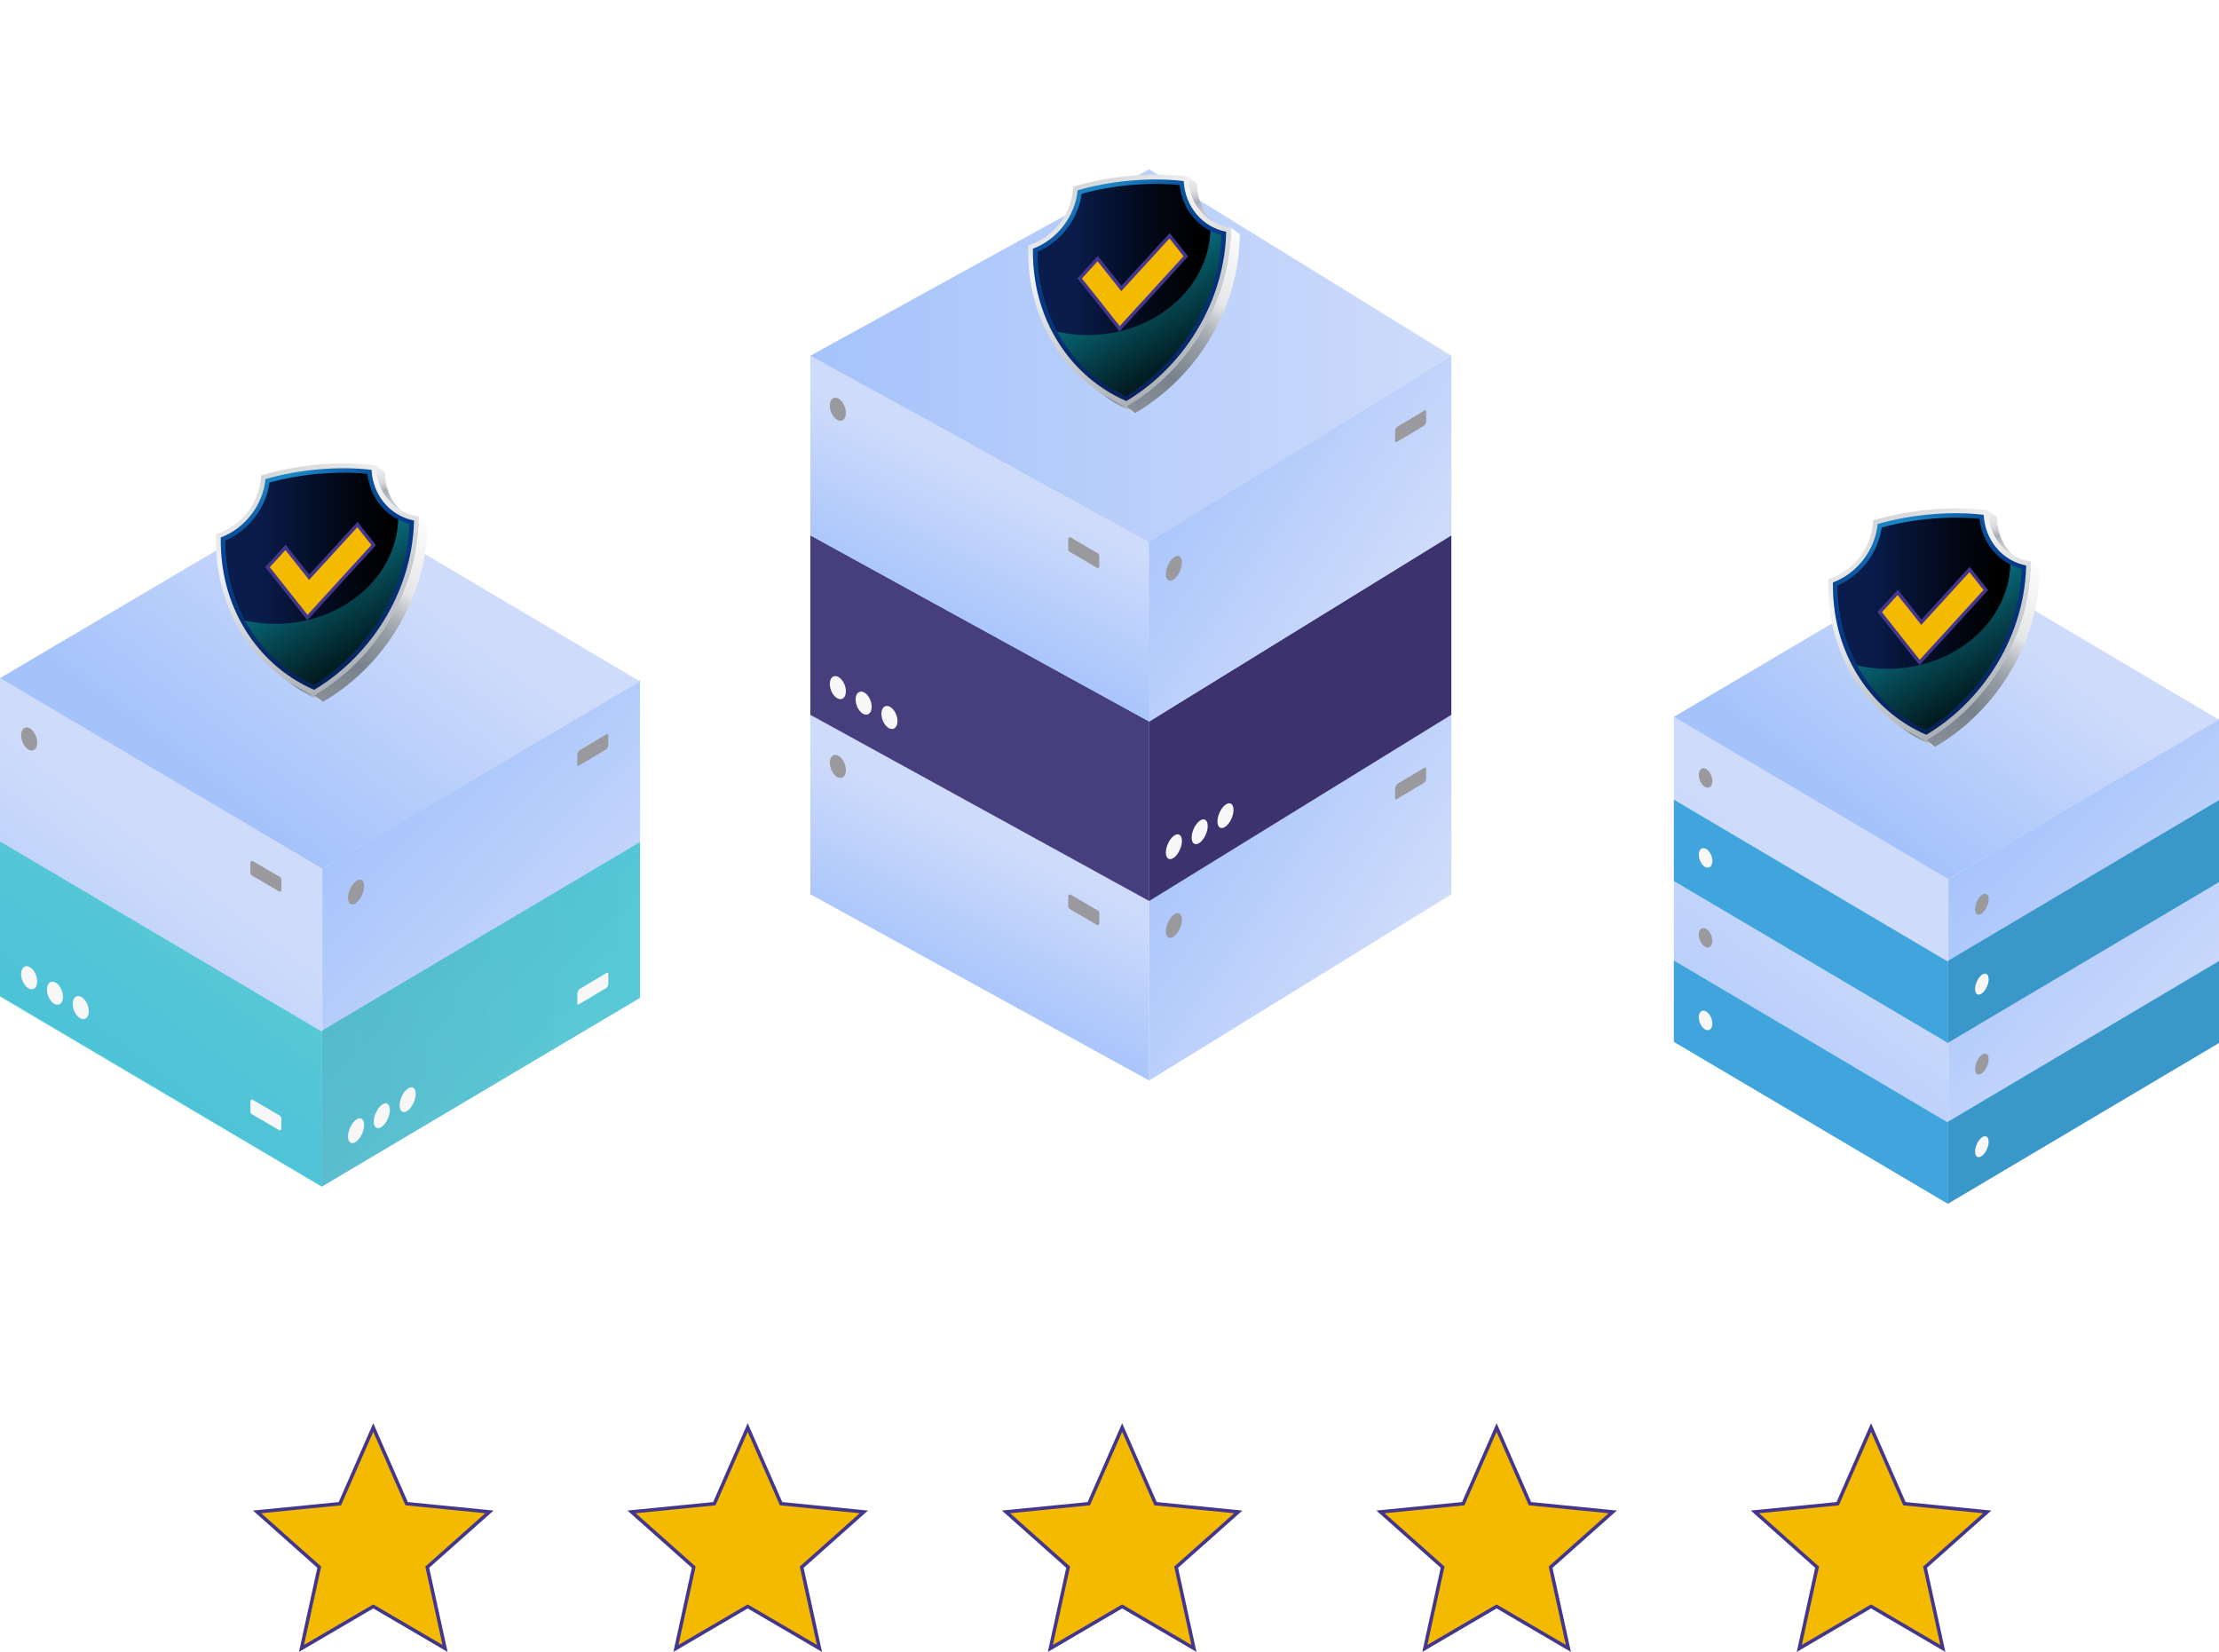 <?xml version="1.0" encoding="UTF-8"?> <svg xmlns="http://www.w3.org/2000/svg" xmlns:xlink="http://www.w3.org/1999/xlink" width="794.673" height="591.532" viewBox="0 0 794.673 591.532"><defs><style> .cls-1 { fill: #473e7d; } .cls-2 { fill: #9a999e; } .cls-3 { fill: #f7f7f8; } .cls-4 { fill: url(#radial-gradient-3); } .cls-5 { fill: url(#radial-gradient-2); } .cls-6 { filter: url(#outer-glow-1); } .cls-7 { fill: url(#linear-gradient-8); } .cls-8 { fill: url(#linear-gradient-7); } .cls-9 { fill: url(#linear-gradient-5); } .cls-10 { fill: url(#linear-gradient-6); } .cls-11 { fill: url(#linear-gradient-9); } .cls-12 { fill: url(#linear-gradient-4); } .cls-13 { fill: url(#linear-gradient-3); } .cls-14 { fill: url(#linear-gradient-2); } .cls-15 { fill: url(#radial-gradient); } .cls-16 { fill: url(#linear-gradient); } .cls-17 { isolation: isolate; } .cls-18 { fill: #43368c; } .cls-19 { fill: url(#linear-gradient-23); } .cls-19, .cls-20, .cls-21, .cls-22, .cls-23, .cls-24 { mix-blend-mode: screen; } .cls-20 { fill: url(#linear-gradient-33); } .cls-21 { fill: url(#linear-gradient-25); } .cls-22 { fill: url(#linear-gradient-35); } .cls-23 { fill: url(#linear-gradient-43); } .cls-24 { fill: url(#linear-gradient-45); } .cls-25 { fill: none; stroke: #fff; stroke-miterlimit: 10; stroke-width: 1.742px; } .cls-26 { fill: #3c326e; } .cls-27 { fill: url(#linear-gradient-14); } .cls-27, .cls-28 { opacity: .57; } .cls-28 { fill: url(#linear-gradient-15); } .cls-29 { fill: url(#linear-gradient-40); } .cls-30 { fill: url(#linear-gradient-41); } .cls-31 { fill: url(#linear-gradient-42); } .cls-32 { fill: url(#linear-gradient-44); } .cls-33 { fill: url(#linear-gradient-10); } .cls-34 { fill: url(#linear-gradient-11); } .cls-35 { fill: url(#linear-gradient-12); } .cls-36 { fill: url(#linear-gradient-13); } .cls-37 { fill: url(#linear-gradient-19); } .cls-38 { fill: url(#linear-gradient-21); } .cls-39 { fill: url(#linear-gradient-20); } .cls-40 { fill: url(#linear-gradient-22); } .cls-41 { fill: url(#linear-gradient-28); } .cls-42 { fill: url(#linear-gradient-32); } .cls-43 { fill: url(#linear-gradient-31); } .cls-44 { fill: url(#linear-gradient-30); } .cls-45 { fill: url(#linear-gradient-16); } .cls-46 { fill: url(#linear-gradient-17); } .cls-47 { fill: url(#linear-gradient-18); } .cls-48 { fill: url(#linear-gradient-34); } .cls-49 { fill: url(#linear-gradient-36); } .cls-50 { fill: url(#linear-gradient-38); } .cls-51 { fill: url(#linear-gradient-27); } .cls-52 { fill: url(#linear-gradient-24); } .cls-53 { fill: url(#linear-gradient-26); } .cls-54 { fill: url(#linear-gradient-29); } .cls-55 { fill: url(#linear-gradient-37); } .cls-56 { fill: url(#linear-gradient-39); } .cls-57 { fill: #f4ba00; } .cls-58 { fill: #3fa5dc; } .cls-59 { fill: #3a97ca; } </style><filter id="outer-glow-1" x="13.868" y="432.665" width="776" height="235" filterUnits="userSpaceOnUse"><feOffset dx="0" dy="0"></feOffset><feGaussianBlur result="blur" stdDeviation="25.323"></feGaussianBlur><feFlood flood-color="#ffffd3" flood-opacity=".35"></feFlood><feComposite in2="blur" operator="in"></feComposite><feComposite in="SourceGraphic"></feComposite></filter><linearGradient id="linear-gradient" x1="662.58" y1="325.275" x2="597.872" y2="411.215" gradientUnits="userSpaceOnUse"><stop offset="0" stop-color="#cedbfb"></stop><stop offset="1" stop-color="#a5c3fb"></stop></linearGradient><linearGradient id="linear-gradient-2" x1="782.681" y1="378.676" x2="701.541" y2="301.821" xlink:href="#linear-gradient"></linearGradient><linearGradient id="linear-gradient-3" x1="720.134" y1="226.609" x2="669.907" y2="293.161" xlink:href="#linear-gradient"></linearGradient><linearGradient id="linear-gradient-4" x1="360.108" y1="302.824" x2="334.584" y2="354.147" xlink:href="#linear-gradient"></linearGradient><linearGradient id="linear-gradient-5" x1="498.25" y1="343.137" x2="416.156" y2="288.408" xlink:href="#linear-gradient"></linearGradient><linearGradient id="linear-gradient-6" x1="290.19" y1="255.897" x2="519.757" y2="255.897" gradientUnits="userSpaceOnUse"><stop offset="0" stop-color="#a5c3fb"></stop><stop offset="1" stop-color="#cedbfb"></stop></linearGradient><linearGradient id="linear-gradient-7" y1="191.621" y2="191.621" xlink:href="#linear-gradient-6"></linearGradient><linearGradient id="linear-gradient-8" x1="360.108" y1="174.273" x2="334.584" y2="225.595" xlink:href="#linear-gradient"></linearGradient><linearGradient id="linear-gradient-9" x1="498.25" y1="214.586" x2="416.156" y2="159.857" xlink:href="#linear-gradient"></linearGradient><linearGradient id="linear-gradient-10" y1="127.346" y2="127.346" xlink:href="#linear-gradient-6"></linearGradient><linearGradient id="linear-gradient-11" x1="71.727" y1="315.217" x2="6.834" y2="401.403" xlink:href="#linear-gradient"></linearGradient><linearGradient id="linear-gradient-12" x1="210.014" y1="369.878" x2="126.134" y2="290.428" xlink:href="#linear-gradient"></linearGradient><linearGradient id="linear-gradient-13" x1="141.712" y1="207.502" x2="82.74" y2="285.64" xlink:href="#linear-gradient"></linearGradient><linearGradient id="linear-gradient-14" x1="0" y1="363.16" x2="115.308" y2="363.16" gradientUnits="userSpaceOnUse"><stop offset=".003" stop-color="#00bcbc"></stop><stop offset="1" stop-color="#00bcbc"></stop></linearGradient><linearGradient id="linear-gradient-15" x1="115.302" y1="363.181" x2="229.211" y2="363.181" gradientUnits="userSpaceOnUse"><stop offset=".003" stop-color="#0babab"></stop><stop offset="1" stop-color="#00bcbc"></stop></linearGradient><linearGradient id="linear-gradient-16" x1="388.658" y1="68.104" x2="373.803" y2="91.112" gradientUnits="userSpaceOnUse"><stop offset="0" stop-color="#fff"></stop><stop offset=".196" stop-color="#dcdee0"></stop><stop offset=".351" stop-color="#c6c9cd"></stop><stop offset=".446" stop-color="#aeb3b9"></stop><stop offset=".554" stop-color="#989fa6"></stop><stop offset=".765" stop-color="#79828c"></stop><stop offset="1" stop-color="#c6c9cd"></stop></linearGradient><linearGradient id="linear-gradient-17" x1="391.531" y1="67.773" x2="420.348" y2="66.544" gradientUnits="userSpaceOnUse"><stop offset="0" stop-color="#a7adb3"></stop><stop offset=".195" stop-color="#bec2c6"></stop><stop offset=".416" stop-color="#d5d8da"></stop><stop offset=".479" stop-color="#dddfe1"></stop><stop offset=".673" stop-color="#f4f4f4"></stop><stop offset="1" stop-color="#c6c9cd"></stop></linearGradient><linearGradient id="linear-gradient-18" x1="429.725" y1="60.18" x2="430.953" y2="75.817" gradientUnits="userSpaceOnUse"><stop offset="0" stop-color="#fff"></stop><stop offset=".041" stop-color="#fbfbfb"></stop><stop offset=".351" stop-color="#e5e6e7"></stop><stop offset=".465" stop-color="#e1e2e4"></stop><stop offset=".565" stop-color="#d6d8db"></stop><stop offset=".66" stop-color="#c4c8cc"></stop><stop offset=".75" stop-color="#abb1b7"></stop><stop offset=".765" stop-color="#a7adb3"></stop><stop offset="1" stop-color="#c6c9cd"></stop></linearGradient><linearGradient id="linear-gradient-19" x1="370.188" y1="86.406" x2="386.421" y2="130.487" xlink:href="#linear-gradient-18"></linearGradient><linearGradient id="linear-gradient-20" x1="431.589" y1="82.509" x2="442.306" y2="82.509" xlink:href="#linear-gradient-16"></linearGradient><linearGradient id="linear-gradient-21" x1="410.351" y1="152.43" x2="394.714" y2="139.921" gradientUnits="userSpaceOnUse"><stop offset="0" stop-color="#fff"></stop><stop offset=".041" stop-color="#fbfbfb"></stop><stop offset=".351" stop-color="#e5e6e7"></stop><stop offset=".485" stop-color="#aeb3b9"></stop><stop offset=".554" stop-color="#989fa6"></stop><stop offset=".765" stop-color="#79828c"></stop><stop offset="1" stop-color="#899099"></stop></linearGradient><linearGradient id="linear-gradient-22" x1="446.695" y1="83.495" x2="408.868" y2="150.063" xlink:href="#linear-gradient-21"></linearGradient><radialGradient id="radial-gradient" cx="391.674" cy="59.97" fx="391.674" fy="59.97" r="94.017" gradientUnits="userSpaceOnUse"><stop offset="0" stop-color="#2096d1"></stop><stop offset=".044" stop-color="#1d8cca"></stop><stop offset=".343" stop-color="#0c529f"></stop><stop offset=".486" stop-color="#063c8f"></stop><stop offset=".803" stop-color="#072662"></stop><stop offset="1" stop-color="#091c4c"></stop></radialGradient><linearGradient id="linear-gradient-23" x1="384.8" y1="63.994" x2="432.158" y2="140.541" gradientUnits="userSpaceOnUse"><stop offset="0" stop-color="#0fd2f2"></stop><stop offset=".25" stop-color="#0a97ae"></stop><stop offset=".619" stop-color="#054651"></stop><stop offset=".877" stop-color="#011316"></stop><stop offset="1" stop-color="#000"></stop></linearGradient><linearGradient id="linear-gradient-24" x1="426.834" y1="136.036" x2="385.284" y2="57.628" xlink:href="#linear-gradient-17"></linearGradient><linearGradient id="linear-gradient-25" x1="371.465" y1="92.904" x2="433.489" y2="92.904" gradientUnits="userSpaceOnUse"><stop offset=".192" stop-color="#091c4c"></stop><stop offset=".67" stop-color="#020816"></stop><stop offset=".919" stop-color="#000"></stop></linearGradient><linearGradient id="linear-gradient-26" x1="675.15" y1="187.613" x2="660.295" y2="210.622" xlink:href="#linear-gradient-16"></linearGradient><linearGradient id="linear-gradient-27" x1="678.023" y1="187.283" x2="706.84" y2="186.054" xlink:href="#linear-gradient-17"></linearGradient><linearGradient id="linear-gradient-28" x1="716.217" y1="179.689" x2="717.445" y2="195.326" xlink:href="#linear-gradient-18"></linearGradient><linearGradient id="linear-gradient-29" x1="656.68" y1="205.915" x2="672.913" y2="249.996" xlink:href="#linear-gradient-18"></linearGradient><linearGradient id="linear-gradient-30" x1="718.081" y1="202.018" x2="728.798" y2="202.018" xlink:href="#linear-gradient-16"></linearGradient><linearGradient id="linear-gradient-31" x1="696.843" y1="271.94" x2="681.206" y2="259.43" xlink:href="#linear-gradient-21"></linearGradient><linearGradient id="linear-gradient-32" x1="733.187" y1="203.004" x2="695.36" y2="269.573" xlink:href="#linear-gradient-21"></linearGradient><radialGradient id="radial-gradient-2" cx="678.166" cy="179.48" fx="678.166" fy="179.48" r="94.017" xlink:href="#radial-gradient"></radialGradient><linearGradient id="linear-gradient-33" x1="671.292" y1="183.504" x2="718.65" y2="260.051" xlink:href="#linear-gradient-23"></linearGradient><linearGradient id="linear-gradient-34" x1="713.326" y1="255.546" x2="671.776" y2="177.137" xlink:href="#linear-gradient-17"></linearGradient><linearGradient id="linear-gradient-35" x1="657.957" y1="212.414" x2="719.981" y2="212.414" xlink:href="#linear-gradient-25"></linearGradient><linearGradient id="linear-gradient-36" x1="97.801" y1="171.511" x2="82.946" y2="194.52" xlink:href="#linear-gradient-16"></linearGradient><linearGradient id="linear-gradient-37" x1="100.674" y1="171.181" x2="129.49" y2="169.952" xlink:href="#linear-gradient-17"></linearGradient><linearGradient id="linear-gradient-38" x1="138.867" y1="163.588" x2="140.096" y2="179.224" xlink:href="#linear-gradient-18"></linearGradient><linearGradient id="linear-gradient-39" x1="79.331" y1="189.813" x2="95.563" y2="233.894" xlink:href="#linear-gradient-18"></linearGradient><linearGradient id="linear-gradient-40" x1="140.731" y1="185.917" x2="151.448" y2="185.917" xlink:href="#linear-gradient-16"></linearGradient><linearGradient id="linear-gradient-41" x1="119.493" y1="255.838" x2="103.856" y2="243.329" xlink:href="#linear-gradient-21"></linearGradient><linearGradient id="linear-gradient-42" x1="155.838" y1="186.902" x2="118.011" y2="253.471" xlink:href="#linear-gradient-21"></linearGradient><radialGradient id="radial-gradient-3" cx="100.816" cy="163.378" fx="100.816" fy="163.378" r="94.017" xlink:href="#radial-gradient"></radialGradient><linearGradient id="linear-gradient-43" x1="93.943" y1="167.402" x2="141.3" y2="243.949" xlink:href="#linear-gradient-23"></linearGradient><linearGradient id="linear-gradient-44" x1="135.977" y1="239.444" x2="94.427" y2="161.036" xlink:href="#linear-gradient-17"></linearGradient><linearGradient id="linear-gradient-45" x1="80.608" y1="196.312" x2="142.632" y2="196.312" xlink:href="#linear-gradient-25"></linearGradient></defs><g class="cls-17"><g id="Layer_1" data-name="Layer 1"><g><g class="cls-6"><g><g><polygon class="cls-57" points="114.337 561.182 92.086 541.385 121.723 538.448 133.675 511.168 145.628 538.448 175.264 541.385 153.014 561.182 159.379 590.275 133.675 575.232 107.972 590.275 114.337 561.182"></polygon><path class="cls-18" d="M133.675,512.722l11.527,26.31,28.584,2.833-21.46,19.093,6.139,28.061-24.791-14.509-24.79,14.509,6.139-28.061-21.46-19.093,28.584-2.833,11.527-26.31M133.675,509.615l-1.142,2.607-11.234,25.641-27.858,2.761-2.832.281,2.126,1.892,20.915,18.608-5.983,27.348-.608,2.78,2.456-1.438,24.16-14.141,24.161,14.141,2.456,1.438-.608-2.78-5.983-27.348,20.915-18.608,2.126-1.892-2.832-.281-27.858-2.761-11.235-25.641-1.142-2.607h0Z"></path></g><g><polygon class="cls-57" points="267.774 575.232 242.071 590.275 248.435 561.182 226.185 541.385 255.821 538.448 267.774 511.168 279.726 538.448 309.363 541.385 287.112 561.182 293.477 590.275 267.774 575.232"></polygon><path class="cls-18" d="M267.774,512.722l11.527,26.31,28.584,2.833-21.46,19.093,6.139,28.061-24.79-14.509-24.791,14.509,6.139-28.061-21.46-19.093,28.584-2.833,11.527-26.31M267.774,509.615l-1.142,2.607-11.235,25.641-27.858,2.761-2.832.281,2.126,1.892,20.915,18.608-5.983,27.348-.608,2.78,2.456-1.438,24.161-14.141,24.16,14.141,2.456,1.438-.608-2.78-5.983-27.348,20.915-18.608,2.126-1.892-2.832-.281-27.858-2.761-11.234-25.641-1.142-2.607h0Z"></path></g><g><polygon class="cls-57" points="401.873 575.232 376.169 590.275 382.534 561.182 360.283 541.385 389.92 538.448 401.873 511.168 413.825 538.448 443.462 541.385 421.212 561.182 427.576 590.275 401.873 575.232"></polygon><path class="cls-18" d="M401.872,512.722l11.527,26.31,28.584,2.833-21.46,19.093,6.139,28.061-24.79-14.509-24.791,14.509,6.139-28.061-21.46-19.093,28.584-2.833,11.527-26.31M401.872,509.615l-1.142,2.607-11.235,25.641-27.858,2.761-2.832.281,2.126,1.892,20.915,18.608-5.983,27.348-.608,2.78,2.456-1.438,24.161-14.141,24.16,14.141,2.456,1.438-.608-2.78-5.983-27.348,20.915-18.608,2.126-1.892-2.832-.281-27.858-2.761-11.234-25.641-1.142-2.607h0Z"></path></g><g><polygon class="cls-57" points="535.971 575.232 510.267 590.275 516.631 561.182 494.382 541.385 524.019 538.448 535.971 511.168 547.923 538.448 577.56 541.385 555.31 561.182 561.674 590.275 535.971 575.232"></polygon><path class="cls-18" d="M535.971,512.722l11.527,26.31,28.584,2.833-21.46,19.093,6.139,28.061-24.79-14.509-24.791,14.509,6.139-28.061-21.46-19.093,28.585-2.833,11.527-26.31M535.971,509.615l-1.142,2.607-11.234,25.641-27.858,2.761-2.832.281,2.126,1.892,20.915,18.608-5.983,27.348-.608,2.78,2.456-1.438,24.161-14.141,24.16,14.141,2.456,1.438-.608-2.78-5.983-27.348,20.915-18.608,2.126-1.892-2.832-.281-27.858-2.761-11.234-25.641-1.142-2.607h0Z"></path></g><g><polygon class="cls-57" points="650.73 561.182 628.48 541.385 658.117 538.448 670.069 511.168 682.021 538.448 711.659 541.385 689.409 561.182 695.773 590.275 670.069 575.232 644.366 590.275 650.73 561.182"></polygon><path class="cls-18" d="M670.069,512.722l11.527,26.31,28.585,2.833-21.46,19.093,6.139,28.061-24.79-14.509-24.79,14.509,6.139-28.061-21.46-19.093,28.584-2.833,11.527-26.31M670.069,509.615l-1.142,2.607-11.234,25.641-27.858,2.761-2.832.281,2.126,1.892,20.915,18.608-5.983,27.348-.608,2.78,2.456-1.438,24.16-14.141,24.16,14.141,2.456,1.438-.608-2.78-5.983-27.348,20.915-18.608,2.126-1.892-2.832-.281-27.858-2.761-11.234-25.641-1.142-2.607h0Z"></path></g></g></g><path class="cls-25" d="M421.115,86.975V23.609c0-17.436,18.838-28.364,33.974-19.709l228.825,130.846c7.071,4.043,11.434,11.564,11.434,19.709v50.491"></path><path class="cls-25" d="M702.076,408.413v27.528c0,12.539-10.165,22.704-22.704,22.704H137.31c-12.539,0-22.704-10.165-22.704-22.704v-40.958"></path><path class="cls-25" d="M114.606,191.516v-37.061c0-8.145,4.363-15.666,11.434-19.709L354.864,3.9c15.136-8.655,33.974,2.274,33.974,19.709v59.372"></path><g><g><g><g><polygon class="cls-16" points="697.772 430.984 599.452 372.83 599.452 256.669 697.772 314.823 697.772 430.984"></polygon><polygon class="cls-14" points="697.765 430.984 794.673 373.438 794.673 257.296 697.765 314.847 697.765 430.984"></polygon><polygon class="cls-13" points="794.658 257.705 697.756 314.844 697.756 314.844 697.75 314.844 697.75 314.844 599.436 256.695 696.338 199.5 794.658 257.705"></polygon></g><polygon class="cls-58" points="697.66 431.118 599.452 373.085 599.452 343.969 697.66 402.007 697.66 431.118"></polygon><polygon class="cls-59" points="697.655 430.984 794.673 373.477 794.673 344.139 697.655 401.651 697.655 430.984"></polygon><polygon class="cls-58" points="697.66 373.501 599.452 315.468 599.452 286.351 697.66 344.389 697.66 373.501"></polygon><polygon class="cls-59" points="697.655 373.366 794.673 315.86 794.673 286.522 697.655 344.033 697.655 373.366"></polygon></g><path class="cls-3" d="M608.736,362.709c-.321.561-.422,1.323-.329,2.128.072.656.277,1.34.596,1.968.15.294.324.573.524.832,1.143,1.486,2.641,1.686,3.347.45.705-1.235.352-3.44-.792-4.926-1.142-1.484-2.641-1.686-3.346-.452Z"></path><path class="cls-3" d="M707.679,410.363c-.321.94-.422,1.821-.329,2.516.072.571.277,1.014.596,1.265.15.117.324.19.524.214,1.143.137,2.641-1.43,3.347-3.5.705-2.067.352-3.855-.792-3.992-1.142-.137-2.641,1.43-3.346,3.497Z"></path><path class="cls-2" d="M608.736,333.117c-.321.561-.422,1.323-.329,2.128.072.656.277,1.34.596,1.968.15.294.324.573.524.832,1.143,1.486,2.641,1.686,3.347.45.705-1.235.352-3.44-.792-4.926-1.142-1.484-2.641-1.686-3.346-.452Z"></path><path class="cls-2" d="M707.679,380.771c-.321.94-.422,1.821-.329,2.516.072.571.277,1.014.596,1.265.15.117.324.19.524.214,1.143.137,2.641-1.43,3.347-3.5.705-2.067.352-3.855-.792-3.992-1.142-.137-2.641,1.43-3.346,3.497Z"></path><path class="cls-3" d="M608.736,304.502c-.321.561-.422,1.323-.329,2.128.072.656.277,1.34.596,1.968.15.294.324.573.524.832,1.143,1.486,2.641,1.686,3.347.45.705-1.235.352-3.44-.792-4.926-1.142-1.484-2.641-1.686-3.346-.452Z"></path><path class="cls-3" d="M707.679,352.156c-.321.94-.422,1.821-.329,2.516.072.571.277,1.014.596,1.265.15.117.324.19.524.214,1.143.137,2.641-1.43,3.347-3.5.705-2.067.352-3.855-.792-3.992-1.142-.137-2.641,1.43-3.346,3.497Z"></path><path class="cls-2" d="M608.736,275.886c-.321.561-.422,1.323-.329,2.128.072.656.277,1.34.596,1.968.15.294.324.573.524.832,1.143,1.486,2.641,1.686,3.347.45.705-1.235.352-3.44-.792-4.926-1.142-1.484-2.641-1.686-3.346-.452Z"></path><path class="cls-2" d="M707.679,323.54c-.321.94-.422,1.821-.329,2.516.072.571.277,1.014.596,1.265.15.117.324.19.524.214,1.143.137,2.641-1.43,3.347-3.5.705-2.067.352-3.855-.792-3.992-1.142-.137-2.641,1.43-3.346,3.497Z"></path></g><g><g><polygon class="cls-12" points="411.545 386.913 290.19 320.228 290.19 255.897 411.545 322.582 411.545 386.913"></polygon><polygon class="cls-9" points="411.545 386.913 519.757 320.228 519.757 255.897 411.545 322.582 411.545 386.913"></polygon><polygon class="cls-10" points="411.545 189.157 411.545 189.157 411.545 189.157 411.545 189.157 290.19 255.95 411.545 322.634 411.545 322.637 411.545 322.637 411.545 322.634 519.757 255.95 411.545 189.157"></polygon></g><g><polygon class="cls-1" points="411.545 322.637 290.19 255.952 290.19 191.621 411.545 258.306 411.545 322.637"></polygon><polygon class="cls-26" points="411.545 322.637 519.757 255.952 519.757 191.621 411.545 258.306 411.545 322.637"></polygon><polygon class="cls-8" points="411.545 124.882 411.545 124.882 411.545 124.882 411.545 124.882 290.19 191.674 411.545 258.358 411.545 258.361 411.545 258.361 411.545 258.358 519.757 191.674 411.545 124.882"></polygon></g><g><polygon class="cls-7" points="411.545 258.361 290.19 191.677 290.19 127.346 411.545 194.03 411.545 258.361"></polygon><polygon class="cls-11" points="411.545 258.361 519.757 191.677 519.757 127.346 411.545 194.03 411.545 258.361"></polygon><polygon class="cls-33" points="411.545 60.606 411.545 60.606 411.545 60.606 411.545 60.606 290.19 127.398 411.545 194.082 411.545 194.085 411.545 194.085 411.545 194.082 519.757 127.398 411.545 60.606"></polygon></g><g><g><path class="cls-3" d="M297.607,243.043c-.379.664-.499,1.566-.39,2.517.086.776.327,1.586.705,2.329.177.348.384.678.62.984,1.353,1.758,3.125,1.995,3.961.532.834-1.461.416-4.07-.937-5.828-1.351-1.756-3.125-1.995-3.959-.534Z"></path><path class="cls-3" d="M306.845,248.593c-.379.664-.499,1.566-.39,2.517.086.776.327,1.586.706,2.329.177.347.384.678.62.984,1.353,1.758,3.125,1.995,3.96.532.834-1.461.416-4.07-.936-5.828-1.351-1.756-3.125-1.995-3.959-.534Z"></path><path class="cls-3" d="M316.084,253.731c-.379.664-.499,1.566-.39,2.517.086.776.327,1.586.705,2.329.177.347.384.678.62.984,1.353,1.758,3.125,1.995,3.961.532.834-1.461.416-4.07-.937-5.828-1.351-1.756-3.125-1.995-3.959-.534Z"></path></g><g><path class="cls-2" d="M297.607,143.364c-.379.664-.499,1.566-.39,2.517.086.776.327,1.586.705,2.329.177.348.384.678.62.984,1.353,1.758,3.125,1.995,3.961.532.834-1.461.416-4.07-.937-5.828-1.351-1.756-3.125-1.995-3.959-.534Z"></path><path class="cls-2" d="M382.555,193.12l.008,3.472c.001.432.186.805.486.981l9.88,5.777c.332.194.746-.16.746-.638l-.004-3.425c-.001-.519-.223-.968-.584-1.178l-9.726-5.68c-.359-.21-.808.174-.807.691Z"></path></g><g><g><path class="cls-3" d="M417.951,302.903c-.379,1.112-.499,2.155-.39,2.977.086.675.327,1.2.705,1.496.177.138.384.225.62.253,1.353.162,3.125-1.692,3.961-4.141.834-2.445.416-4.561-.937-4.723-1.351-.162-3.125,1.692-3.959,4.137Z"></path><path class="cls-3" d="M427.189,297.552c-.379,1.112-.499,2.155-.39,2.977.086.675.327,1.2.706,1.496.177.138.384.225.62.253,1.353.162,3.125-1.692,3.96-4.141.834-2.445.416-4.561-.936-4.723-1.351-.162-3.125,1.692-3.959,4.137Z"></path><path class="cls-3" d="M436.428,291.789c-.379,1.112-.499,2.155-.39,2.977.086.675.327,1.2.705,1.496.177.138.384.225.62.253,1.353.162,3.125-1.692,3.961-4.141.834-2.445.416-4.561-.937-4.723-1.351-.162-3.125,1.692-3.959,4.137Z"></path></g><g><path class="cls-2" d="M417.951,203.224c-.379,1.112-.499,2.155-.39,2.977.086.675.327,1.2.705,1.496.177.138.384.225.62.253,1.353.162,3.125-1.692,3.961-4.141.834-2.445.416-4.561-.937-4.723-1.351-.162-3.125,1.692-3.959,4.137Z"></path><path class="cls-2" d="M499.622,154.43l.008,3.463c.001.431.186.586.486.407l9.88-5.881c.332-.198.746-1.041.746-1.518l-.004-3.42c-.001-.518-.223-.705-.584-.49l-9.726,5.796c-.359.214-.808,1.128-.807,1.643Z"></path></g><g><path class="cls-2" d="M297.607,271.26c-.379.664-.499,1.566-.39,2.517.086.776.327,1.586.705,2.329.177.348.384.678.62.984,1.353,1.758,3.125,1.995,3.961.532.834-1.461.416-4.07-.937-5.828-1.351-1.756-3.125-1.995-3.959-.534Z"></path><path class="cls-2" d="M382.555,321.016l.008,3.472c.001.432.186.805.486.981l9.88,5.777c.332.194.746-.16.746-.638l-.004-3.425c-.001-.519-.223-.968-.584-1.178l-9.726-5.68c-.359-.21-.808.174-.807.691Z"></path></g><g><path class="cls-2" d="M417.951,331.12c-.379,1.112-.499,2.155-.39,2.977.086.675.327,1.2.705,1.496.177.138.384.225.62.253,1.353.162,3.125-1.692,3.961-4.141.834-2.445.416-4.561-.937-4.723-1.351-.162-3.125,1.692-3.959,4.137Z"></path><path class="cls-2" d="M499.622,282.326l.008,3.463c.001.431.186.586.486.407l9.88-5.881c.332-.198.746-1.041.746-1.518l-.004-3.42c-.001-.518-.223-.705-.584-.49l-9.726,5.796c-.359.214-.808,1.128-.807,1.643Z"></path></g></g></g></g><g><g><polygon class="cls-34" points="115.438 424.848 0 356.569 0 242.795 115.438 311.074 115.438 424.848"></polygon><polygon class="cls-35" points="115.431 424.848 229.211 357.284 229.211 243.503 115.431 311.074 115.431 424.848"></polygon><polygon class="cls-36" points="229.211 244.011 115.438 311.098 115.438 311.098 115.431 311.098 115.431 311.098 0 242.825 113.773 175.672 229.211 244.011"></polygon></g><g><polygon class="cls-27" points="115.308 425.007 0 356.869 0 301.313 115.308 369.456 115.308 425.007"></polygon><path class="cls-3" d="M8,346.924c-.379.664-.499,1.566-.39,2.517.086.776.327,1.586.705,2.329.177.348.384.678.62.984,1.353,1.758,3.125,1.995,3.961.532.834-1.461.416-4.07-.937-5.828-1.351-1.756-3.125-1.995-3.959-.534Z"></path><path class="cls-3" d="M17.238,352.473c-.379.664-.499,1.566-.39,2.517.086.776.327,1.586.706,2.329.177.347.384.678.62.984,1.353,1.758,3.125,1.995,3.96.532.834-1.461.416-4.07-.936-5.828-1.351-1.756-3.125-1.995-3.959-.534Z"></path><path class="cls-3" d="M26.476,357.611c-.379.664-.499,1.566-.39,2.517.086.776.327,1.586.705,2.329.177.347.384.678.62.984,1.353,1.758,3.125,1.995,3.961.532.834-1.461.416-4.07-.937-5.828-1.351-1.756-3.125-1.995-3.959-.534Z"></path><path class="cls-3" d="M89.671,394.495l.008,3.472c.001.432.186.805.486.981l9.88,5.777c.332.194.746-.16.746-.638l-.004-3.425c-.001-.519-.223-.968-.584-1.178l-9.726-5.68c-.359-.21-.808.174-.807.691Z"></path></g><polygon class="cls-28" points="115.302 424.848 229.211 357.33 229.211 301.513 115.302 369.038 115.302 424.848"></polygon><g><path class="cls-2" d="M8,261.445c-.379.664-.499,1.566-.39,2.517.086.776.327,1.586.705,2.329.177.348.384.678.62.984,1.353,1.758,3.125,1.995,3.961.532.834-1.461.416-4.07-.937-5.828-1.351-1.756-3.125-1.995-3.959-.534Z"></path><path class="cls-2" d="M89.671,309.017l.008,3.472c.001.432.186.805.486.981l9.88,5.777c.332.194.746-.16.746-.638l-.004-3.425c-.001-.519-.223-.968-.584-1.178l-9.726-5.68c-.359-.21-.808.174-.807.691Z"></path></g><g><g><path class="cls-3" d="M125.067,404.599c-.379,1.112-.499,2.155-.39,2.977.086.675.327,1.2.705,1.496.177.138.384.225.62.253,1.353.162,3.125-1.692,3.961-4.141.834-2.445.416-4.561-.937-4.723-1.351-.162-3.125,1.692-3.959,4.137Z"></path><path class="cls-3" d="M134.305,399.248c-.379,1.112-.499,2.155-.39,2.977.086.675.327,1.2.706,1.496.177.138.384.225.62.253,1.353.162,3.125-1.692,3.96-4.141.834-2.445.416-4.561-.936-4.723-1.351-.162-3.125,1.692-3.959,4.137Z"></path><path class="cls-3" d="M143.543,393.485c-.379,1.112-.499,2.155-.39,2.977.086.675.327,1.2.705,1.496.177.138.384.225.62.253,1.353.162,3.125-1.692,3.961-4.141.834-2.445.416-4.561-.937-4.723-1.351-.162-3.125,1.692-3.959,4.137Z"></path><path class="cls-3" d="M206.738,355.805l.008,3.463c.001.431.186.586.486.407l9.88-5.881c.332-.198.746-1.041.746-1.518l-.004-3.42c-.001-.518-.223-.705-.584-.49l-9.726,5.796c-.359.214-.808,1.128-.807,1.643Z"></path></g><g><path class="cls-2" d="M125.067,319.12c-.379,1.112-.499,2.155-.39,2.977.086.675.327,1.2.705,1.496.177.138.384.225.62.253,1.353.162,3.125-1.692,3.961-4.141.834-2.445.416-4.561-.937-4.723-1.351-.162-3.125,1.692-3.959,4.137Z"></path><path class="cls-2" d="M206.738,270.327l.008,3.463c.001.431.186.586.486.407l9.88-5.881c.332-.198.746-1.041.746-1.518l-.004-3.42c-.001-.518-.223-.705-.584-.49l-9.726,5.796c-.359.214-.808,1.128-.807,1.643Z"></path></g></g></g><g><g><path class="cls-45" d="M374.117,91.01c.172-.073.344-.147.514-.225.1-.046.199-.094.298-.141.152-.072.304-.144.455-.219.105-.053.209-.108.314-.162.128-.067.257-.134.384-.203.362-.196.718-.402,1.069-.617.07-.043.14-.087.209-.131.359-.224.714-.455,1.06-.698.002-.001.004-.003.006-.004.286-.201.567-.409.845-.622.081-.062.16-.125.24-.188.207-.163.412-.329.615-.499.078-.065.156-.129.233-.195.189-.163.376-.329.56-.497.054-.049.109-.097.162-.146.236-.219.467-.442.695-.669.066-.066.13-.135.196-.202.152-.156.304-.312.452-.471.08-.086.158-.174.237-.261.131-.145.261-.29.388-.437.084-.097.166-.195.248-.293.115-.136.228-.274.339-.413.081-.101.162-.203.242-.305.11-.141.219-.284.326-.428.077-.103.153-.205.229-.309.107-.148.212-.298.317-.449.07-.101.141-.201.209-.303.109-.162.215-.327.32-.492.059-.093.12-.185.178-.278.148-.239.293-.48.433-.723.014-.025.029-.049.044-.073.154-.268.302-.54.446-.814.04-.076.078-.154.117-.231.107-.209.212-.418.314-.63.05-.104.097-.209.146-.313.087-.189.173-.379.256-.571.045-.105.09-.211.134-.317.101-.242.197-.487.29-.732.03-.079.061-.157.091-.236.118-.32.229-.643.334-.968.017-.054.032-.108.049-.162.108-.345.208-.693.301-1.043.021-.079.043-.158.063-.237.097-.383.185-.768.263-1.156.018-.09.034-.18.051-.27.05-.264.096-.529.137-.795.016-.101.032-.202.046-.303.049-.35.093-.701.127-1.054l-3.173-2.385c-.033.352-.077.703-.126,1.053-.014.102-.03.203-.046.304-.041.266-.086.53-.136.794-.012.062-.02.124-.032.186-.006.029-.014.057-.019.085-.078.387-.166.773-.263,1.155-.02.079-.042.158-.063.237-.093.349-.192.697-.3,1.042-.012.038-.021.078-.034.116-.005.016-.011.032-.016.048-.104.325-.215.647-.333.967-.029.08-.061.159-.091.238-.093.244-.189.488-.289.729-.021.05-.039.101-.06.151-.024.057-.051.112-.075.168-.083.191-.168.381-.255.57-.048.104-.096.208-.145.312-.102.212-.207.423-.315.632-.032.062-.061.125-.093.187-.007.014-.016.028-.023.042-.144.274-.292.545-.446.814-.014.025-.029.048-.043.073-.141.244-.285.485-.433.724-.011.017-.02.034-.031.051-.048.076-.099.15-.147.226-.106.165-.211.33-.321.493-.068.102-.139.202-.209.303-.104.151-.21.301-.317.45-.029.039-.055.08-.084.119-.047.064-.097.126-.144.19-.107.143-.215.286-.325.427-.08.102-.161.204-.242.305-.112.139-.225.277-.34.413-.048.058-.094.117-.143.174-.034.04-.07.078-.105.118-.128.148-.258.293-.389.438-.079.087-.157.175-.237.261-.149.16-.3.317-.453.473-.055.056-.107.114-.162.169-.011.011-.022.021-.032.031-.228.228-.459.451-.695.67-.053.049-.108.097-.162.146-.185.168-.371.334-.56.497-.029.025-.056.051-.085.075-.049.041-.099.079-.148.12-.202.17-.407.336-.614.499-.08.063-.159.126-.24.187-.278.213-.559.422-.845.623-.001 0-.001.001-.001.001-.002.001-.003.002-.005.003-.347.243-.702.474-1.061.698-.069.043-.138.087-.208.13-.351.215-.708.42-1.069.617-.026.014-.051.03-.076.044-.102.055-.205.105-.307.159-.105.054-.209.109-.314.162-.15.075-.301.146-.452.218-.1.048-.2.096-.301.142-.168.077-.338.149-.508.222-.086.037-.172.076-.258.112-.252.104-.505.204-.761.299-.006.002-.011.004-.017.006l3.173,2.385c.262-.097.521-.199.779-.306.085-.035.168-.073.252-.109Z"></path><path class="cls-46" d="M423.907,64.828c-5.928-.697-12.301-.753-18.956-.172-6.652.581-13.049,1.752-19.026,3.488l3.173,2.385c5.977-1.736,12.374-2.907,19.026-3.488,6.656-.581,13.028-.524,18.956.172l-3.173-2.385Z"></path><path class="cls-47" d="M425.634,65.3c.021.229.044.458.073.685.016.128.036.255.055.383.031.208.064.414.101.62.024.131.049.261.075.391.038.19.08.378.124.565.037.157.074.313.115.469.046.178.096.354.148.529.045.153.09.305.138.456.056.174.115.346.176.518.052.148.104.296.16.442.065.17.134.338.204.505.059.143.118.286.181.427.059.133.123.262.185.393.101.213.204.424.313.631.067.129.137.256.207.383.111.201.226.398.344.594.079.131.158.262.24.39.084.13.17.258.256.386.098.145.198.289.3.43.09.125.183.248.276.371.11.145.222.288.337.429.08.098.161.196.243.292.125.147.254.292.384.435.082.09.164.182.248.27.16.169.324.333.49.495.052.05.102.103.154.152.219.208.444.409.674.606.267.227.539.448.82.658l3.173,2.385c-.28-.211-.553-.431-.819-.658-.012-.01-.025-.019-.037-.029-.218-.187-.43-.38-.638-.577-.051-.049-.1-.1-.151-.149-.132-.128-.264-.255-.392-.387-.035-.036-.067-.074-.102-.111-.084-.088-.165-.179-.247-.269-.13-.143-.259-.288-.385-.436-.082-.096-.162-.194-.242-.292-.057-.07-.116-.136-.172-.207-.057-.073-.11-.15-.166-.223-.093-.122-.185-.245-.275-.369-.102-.142-.202-.286-.301-.431-.087-.128-.172-.256-.256-.386-.037-.057-.076-.112-.112-.169-.045-.072-.084-.148-.128-.221-.118-.196-.233-.393-.344-.594-.07-.127-.14-.254-.207-.383-.108-.207-.212-.418-.312-.63-.041-.086-.087-.169-.127-.255-.021-.045-.038-.093-.059-.138-.063-.141-.121-.283-.18-.426-.07-.168-.139-.336-.204-.506-.056-.146-.107-.293-.16-.441-.061-.172-.12-.344-.176-.518-.048-.151-.093-.303-.138-.456-.051-.176-.101-.352-.148-.53-.041-.155-.078-.311-.115-.468-.023-.099-.051-.195-.072-.294-.019-.09-.034-.181-.052-.271-.026-.13-.051-.26-.075-.39-.037-.205-.07-.412-.101-.62-.019-.127-.038-.254-.055-.383-.029-.227-.052-.456-.073-.685-.01-.111-.023-.221-.032-.332-.026-.341-.045-.684-.053-1.031l-.017-.665-3.173-2.385.017.665c.008.347.027.69.053,1.031.008.111.021.221.032.332Z"></path><path class="cls-37" d="M394.396,138.687c-.127-.102-.253-.205-.379-.308-.288-.234-.574-.471-.856-.711-.071-.061-.145-.119-.216-.179-.045-.038-.087-.08-.131-.118-.564-.487-1.119-.985-1.662-1.494-.087-.081-.172-.163-.259-.245-.545-.517-1.08-1.045-1.603-1.585-.028-.029-.058-.056-.086-.085-.114-.118-.224-.239-.337-.358-.157-.166-.314-.331-.469-.498-.155-.168-.308-.337-.46-.507-.153-.17-.307-.34-.458-.512-.15-.171-.298-.344-.446-.517-.149-.174-.299-.348-.446-.524-.147-.176-.292-.354-.437-.532-.144-.177-.289-.353-.431-.532-.041-.052-.084-.103-.126-.155-.085-.107-.165-.217-.249-.325-.178-.229-.355-.458-.529-.69-.123-.164-.245-.328-.366-.493-.169-.23-.336-.461-.502-.693-.12-.168-.238-.337-.356-.506-.164-.236-.326-.473-.486-.712-.113-.168-.227-.336-.338-.506-.163-.249-.324-.5-.483-.751-.075-.118-.153-.234-.227-.353-.024-.039-.047-.079-.071-.118-.294-.473-.582-.951-.863-1.433-.049-.084-.095-.169-.143-.253-.233-.406-.462-.816-.686-1.23-.081-.15-.162-.3-.241-.451-.205-.386-.405-.775-.602-1.167-.061-.122-.124-.243-.185-.366-.248-.504-.49-1.012-.724-1.525-.012-.027-.026-.053-.038-.081-.059-.13-.114-.262-.172-.393-.131-.294-.261-.587-.388-.884-.078-.183-.154-.368-.23-.552-.115-.278-.23-.557-.341-.837-.077-.194-.152-.389-.227-.584-.106-.276-.21-.552-.312-.83-.073-.198-.144-.396-.215-.595-.1-.281-.197-.563-.293-.846-.067-.197-.134-.395-.198-.593-.095-.292-.187-.585-.278-.879-.059-.192-.12-.383-.177-.575-.095-.318-.186-.639-.276-.96-.048-.169-.097-.337-.143-.507-.115-.424-.225-.851-.331-1.279-.017-.069-.036-.136-.053-.205-.121-.497-.236-.996-.346-1.498-.005-.021-.01-.042-.015-.064-.014-.063-.025-.128-.038-.191-.115-.537-.222-1.078-.323-1.621-.03-.164-.061-.328-.09-.493-.11-.621-.215-1.243-.307-1.871-.106-.725-.197-1.455-.278-2.188-.009-.081-.019-.162-.028-.243-.074-.697-.136-1.397-.188-2.099-.009-.115-.017-.229-.025-.344-.047-.69-.083-1.381-.108-2.075-.004-.121-.008-.241-.012-.362-.021-.698-.033-1.398-.032-2.099,0-.039-.002-.077-.002-.116.001-.322.004-.644.01-.967l-3.173-2.385c-.006.361-.008.722-.008,1.083-.001.701.011,1.401.032,2.1.004.12.007.24.012.359.025.694.061,1.386.109,2.076.008.115.017.229.025.344.052.702.113,1.402.188,2.099.009.081.019.162.028.243.081.733.172,1.463.278,2.188.092.628.197,1.251.307,1.871.029.165.059.329.09.493.101.543.208,1.084.323,1.621.018.085.034.17.053.255.11.502.225,1.002.346,1.498.017.069.036.136.053.205.106.428.216.855.331,1.279.046.17.096.338.143.508.09.32.18.64.276.958.058.194.118.386.178.578.091.293.182.585.277.875.065.199.132.397.199.596.095.282.192.563.292.843.071.199.143.398.216.597.102.278.206.554.312.829.075.195.15.39.227.583.111.28.225.558.341.836.077.185.152.37.231.554.126.295.256.589.387.881.071.158.139.317.211.475.234.513.476,1.021.724,1.525.06.122.123.243.184.364.197.392.397.782.603,1.169.08.15.16.3.241.45.224.414.453.825.687,1.232.048.083.094.168.142.251.281.483.569.961.863,1.434.098.158.199.314.298.471.16.252.32.503.483.751.111.169.224.337.337.505.161.239.323.477.487.714.117.169.236.337.355.504.166.233.334.465.503.695.121.165.242.329.365.493.175.232.352.462.53.691.124.16.248.321.374.479.143.179.287.356.432.534.144.177.289.355.435.53.147.176.297.351.447.525.148.172.295.345.445.515.152.173.307.344.461.515.152.169.304.338.458.504.156.168.314.334.471.501.14.148.28.295.421.441.523.54,1.059,1.068,1.604,1.585.086.081.171.163.258.244.544.51,1.098,1.008,1.663,1.495.116.1.232.199.348.298.282.239.568.476.855.709.127.103.253.208.381.31.411.328.826.652,1.247.969l3.173,2.385c-.421-.317-.836-.641-1.247-.969Z"></path><path class="cls-39" d="M439.132,82.998c-2.814-.561-5.367-1.728-7.544-3.364l3.173,2.385c2.177,1.636,4.73,2.803,7.544,3.364l-3.173-2.385Z"></path><path class="cls-38" d="M403.325,145.531l-.364-.157c-2.079-.886-4.086-1.89-6.014-3.005-1.929-1.115-3.779-2.34-5.546-3.667l3.172,2.384c3.534,2.656,7.404,4.902,11.561,6.673l.364.157-3.173-2.385Z"></path><path class="cls-40" d="M440.82,81.513l-.006.667c-.047,3.851-.43,7.754-1.13,11.604-.067.369-.137.738-.21,1.107-.029.144-.062.287-.092.432-.071.345-.145.69-.221,1.035-.071.322-.143.643-.218.964-.081.344-.165.687-.251,1.03-.08.318-.16.637-.244.954-.09.342-.185.683-.28,1.024-.088.316-.177.631-.27.946-.1.34-.204.678-.309,1.017-.062.201-.12.404-.184.605-.041.128-.085.254-.127.381-.075.23-.152.46-.229.689-.126.375-.255.749-.387,1.122-.081.227-.161.454-.244.681-.141.388-.287.773-.435,1.158-.079.205-.155.41-.236.614-.186.474-.379.945-.575,1.415-.046.11-.089.221-.136.331-.007.016-.013.033-.02.049-.23.543-.469,1.083-.711,1.621-.071.157-.144.313-.216.469-.187.407-.377.812-.571,1.215-.086.179-.173.358-.261.537-.206.419-.416.836-.629,1.252-.068.133-.135.266-.203.399-.022.043-.044.087-.066.13-.048.092-.102.182-.15.274-.351.664-.712,1.322-1.083,1.975-.112.198-.225.397-.339.594-.436.753-.88,1.502-1.341,2.24-.005.009-.01.018-.016.026-.026.042-.054.082-.08.123-.425.677-.862,1.345-1.308,2.009-.132.196-.265.391-.398.586-.412.601-.831,1.197-1.26,1.787-.062.086-.121.175-.183.26-.019.026-.039.05-.058.076-.503.684-1.019,1.359-1.544,2.026-.135.171-.272.34-.408.51-.428.534-.862,1.062-1.304,1.585-.089.106-.174.215-.263.32-.045.052-.092.102-.137.155-.564.657-1.139,1.305-1.725,1.943-.118.128-.238.253-.357.38-.497.534-1.002,1.06-1.514,1.579-.093.094-.181.193-.275.287-.058.059-.12.114-.178.172-.645.643-1.301,1.277-1.969,1.897-.119.111-.241.218-.361.328-.597.547-1.202,1.083-1.816,1.611-.092.079-.18.163-.273.242-.073.062-.147.122-.22.183-.182.154-.367.305-.55.457-.307.254-.615.506-.925.755-.195.157-.392.312-.588.466-.309.242-.619.482-.932.72-.197.149-.393.299-.591.447-.331.246-.664.488-.999.729-.181.13-.361.262-.544.391-.056.04-.111.081-.167.12-.107.075-.218.145-.326.219-.564.391-1.134.774-1.71,1.15-.198.129-.396.258-.595.386-.717.458-1.438.907-2.171,1.34l-.376.222,3.173,2.385.376-.222c.733-.433,1.455-.882,2.171-1.34.199-.127.397-.256.595-.385.576-.376,1.145-.759,1.71-1.15.164-.114.33-.225.493-.34.182-.129.362-.26.543-.39.335-.241.669-.483 1-.729.198-.147.395-.297.591-.446.312-.237.623-.477.931-.719.197-.155.394-.31.59-.467.311-.249.619-.501.925-.755.183-.152.367-.303.549-.457.167-.141.33-.285.496-.427.613-.527,1.218-1.063,1.813-1.609.12-.11.242-.218.362-.329.668-.62,1.323-1.253,1.968-1.896.152-.152.303-.306.454-.46.512-.519,1.017-1.046,1.514-1.579.118-.127.239-.252.356-.38.586-.638,1.161-1.286,1.725-1.944.134-.156.266-.315.399-.473.442-.523.877-1.053,1.306-1.588.136-.17.273-.338.407-.509.525-.668,1.041-1.342,1.544-2.027.082-.111.16-.225.241-.336.428-.59.848-1.185,1.26-1.787.134-.195.267-.39.398-.587.445-.662.882-1.33,1.306-2.006.032-.051.066-.101.098-.153.461-.738.905-1.486,1.341-2.24.114-.198.227-.396.339-.595.37-.652.731-1.31,1.081-1.972.072-.136.147-.271.218-.407.069-.132.135-.264.202-.396.213-.415.424-.833.629-1.252.088-.179.175-.359.261-.539.194-.403.384-.808.571-1.214.072-.157.145-.313.216-.47.25-.554.495-1.11.731-1.67.047-.111.091-.223.137-.334.196-.469.388-.94.574-1.412.08-.204.157-.409.236-.614.148-.385.294-.771.435-1.159.083-.226.163-.453.244-.681.132-.373.261-.747.387-1.122.077-.23.154-.459.229-.69.107-.328.208-.657.31-.986.105-.339.209-.677.309-1.017.092-.315.181-.63.27-.946.095-.341.19-.682.28-1.024.084-.317.164-.635.244-.954.086-.343.17-.686.251-1.03.075-.321.147-.642.218-.964.076-.344.15-.689.221-1.035.105-.512.209-1.024.302-1.538.7-3.85,1.082-7.753,1.13-11.604l.006-.667-3.173-2.385Z"></path><path class="cls-15" d="M403.272,143.819c-17.677-7.689-29.982-24.233-32.916-44.255-.506-3.467-.731-7.008-.668-10.526l.003-.152.143-.053c8.629-3.198,15.006-11.521,15.867-20.711l.014-.151.146-.043c5.984-1.735,12.4-2.91,19.071-3.493,3.031-.265,6.037-.399,8.937-.399,3.466,0,6.853.192,10.066.569l.187.022.01.188c.492,9.053,6.539,16.271,15.047,17.963l.184.036-.004.188c-.081,3.549-.449,7.143-1.094,10.682-3.746,20.591-16.751,39.328-34.788,50.122l-.099.059-.105-.045Z"></path><path class="cls-19" d="M403.249,141.854c-16.709-7.573-28.321-23.42-31.124-42.549-.442-3.03-.663-6.119-.659-9.197,8.413-3.548,14.639-11.677,15.891-20.747,5.586-1.548,11.546-2.606,17.731-3.146,2.981-.26,5.935-.392,8.781-.392,2.943,0,5.826.141,8.588.419.982,8.797,6.851,15.797,15.073,17.987-.129,3.041-.472,6.108-1.024,9.134-3.607,19.829-16.014,37.896-33.257,48.491Z"></path><path class="cls-52" d="M440.82,81.513l-.006.667c-.047,3.851-.43,7.754-1.13,11.604-3.867,21.244-17.317,40.506-35.984,51.525l-.376.222-.364-.157c-18.289-7.793-31.015-24.771-34.036-45.413-.548-3.741-.774-7.591-.666-11.447l.021-.669.634-.213c8.491-2.857,14.824-11.123,15.399-20.096l.043-.671.638-.191c6.265-1.869,12.994-3.123,19.991-3.734,7.001-.611,13.703-.529,19.915.251l.632.08.017.665c.215,8.904,6.238,16.091,14.643,17.474l.628.103ZM438.044,93.643c.641-3.529,1.009-7.107,1.088-10.644-8.579-1.71-14.726-9.048-15.226-18.17-5.928-.697-12.301-.753-18.956-.172-6.652.581-13.049,1.752-19.026,3.488-.869,9.242-7.333,17.68-16.011,20.897-.064,3.536.162,7.062.663,10.492,2.926,19.972,15.17,36.422,32.787,44.081,17.991-10.767,30.941-29.415,34.681-49.97"></path><path class="cls-21" d="M433.489,82.673c-6.064-3.113-10.22-9.156-11.032-16.431-2.762-.278-5.645-.419-8.588-.419-2.846,0-5.8.132-8.781.392-6.185.54-12.146,1.598-17.731,3.146-1.252,9.07-7.478,17.199-15.891,20.747-.004,3.078.217,6.167.659,9.197,1.03,7.026,3.252,13.607,6.474,19.5,3.468.77,7.1,1.181,10.841,1.181,23.809,0,43.206-16.581,44.049-37.313Z"></path></g><g><polygon class="cls-57" points="386.65 99.665 393.108 92.602 401.591 103.297 418.848 84.422 424.68 91.778 400.964 117.716 386.65 99.665"></polygon><path class="cls-18" d="M418.814,85.383l5.048,6.366-22.863,25.006-13.531-17.062,5.606-6.131,8.483,10.695,17.257-18.875M418.882,83.461l-.988,1.08-16.27,17.794-7.574-9.548-.909-1.147-.988,1.08-5.606,6.131-.717.784.66.832,13.531,17.062.909,1.147.988-1.08,22.863-25.006.717-.784-.66-.832-5.048-6.366-.909-1.147h0Z"></path></g></g><g><g><path class="cls-53" d="M660.609,210.52c.172-.073.344-.147.514-.225.1-.046.199-.094.298-.141.152-.072.304-.144.455-.219.105-.053.209-.108.314-.162.128-.067.257-.134.384-.203.362-.196.718-.402,1.069-.617.07-.043.14-.087.209-.131.359-.224.714-.455,1.06-.698.002-.001.004-.003.006-.004.286-.201.567-.409.845-.622.081-.062.16-.125.24-.188.207-.163.412-.329.615-.499.078-.065.156-.129.233-.195.189-.163.376-.329.56-.497.054-.049.109-.097.162-.146.236-.219.467-.442.695-.669.066-.066.13-.135.196-.202.152-.156.304-.312.452-.471.08-.086.158-.174.237-.261.131-.145.261-.29.388-.437.084-.097.166-.195.248-.293.115-.136.228-.274.339-.413.081-.101.162-.203.242-.305.11-.141.219-.284.326-.428.077-.103.153-.205.229-.309.107-.148.212-.298.317-.449.07-.101.141-.201.209-.303.109-.162.215-.327.32-.492.059-.093.12-.185.178-.278.148-.239.293-.48.433-.723.014-.025.029-.049.044-.073.154-.268.302-.54.446-.814.04-.076.078-.154.117-.231.107-.209.212-.418.314-.63.05-.104.097-.209.146-.313.087-.189.173-.379.256-.571.045-.105.09-.211.134-.317.101-.242.197-.487.29-.732.03-.079.061-.157.091-.236.118-.32.229-.643.334-.968.017-.054.032-.108.049-.162.108-.345.208-.693.301-1.043.021-.079.043-.158.063-.237.097-.383.185-.768.263-1.156.018-.09.034-.18.051-.27.05-.264.096-.529.137-.795.016-.101.032-.202.046-.303.049-.35.093-.701.127-1.054l-3.173-2.385c-.033.352-.077.703-.126,1.053-.014.102-.03.203-.046.304-.041.266-.086.53-.136.794-.012.062-.02.124-.032.186-.006.029-.014.057-.019.085-.078.387-.166.773-.263,1.155-.02.079-.042.158-.063.237-.093.349-.192.697-.3,1.042-.012.038-.021.078-.034.116-.005.016-.011.032-.016.048-.104.325-.215.647-.333.967-.029.08-.061.159-.091.238-.093.244-.189.488-.289.729-.021.05-.039.101-.06.151-.024.057-.051.112-.075.168-.083.191-.168.381-.255.57-.048.104-.096.208-.145.312-.102.212-.207.423-.315.632-.032.062-.061.125-.093.187-.007.014-.016.028-.023.042-.144.274-.292.545-.446.814-.014.025-.029.048-.043.073-.141.244-.285.485-.433.724-.011.017-.02.034-.031.051-.048.076-.099.15-.147.226-.106.165-.211.33-.321.493-.068.102-.139.202-.209.303-.104.151-.21.301-.317.45-.029.039-.055.08-.084.119-.047.064-.097.126-.144.19-.107.143-.215.286-.325.427-.08.102-.161.204-.242.305-.112.139-.225.277-.34.413-.048.058-.094.117-.143.174-.034.04-.07.078-.105.118-.128.148-.258.293-.389.438-.079.087-.157.175-.237.261-.149.16-.3.317-.453.473-.055.056-.107.114-.162.169-.011.011-.022.021-.032.031-.228.228-.459.451-.695.67-.053.049-.108.097-.162.146-.185.168-.371.334-.56.497-.029.025-.056.051-.085.075-.049.041-.099.079-.148.12-.202.17-.407.336-.614.499-.08.063-.159.126-.24.187-.278.213-.559.422-.845.623-.001 0-.001.001-.001.001-.002.001-.003.002-.005.003-.347.243-.702.474-1.061.698-.069.043-.138.087-.208.13-.351.215-.708.42-1.069.617-.026.014-.051.03-.076.044-.102.055-.205.105-.307.159-.105.054-.209.109-.314.162-.15.075-.301.146-.452.218-.1.048-.2.096-.301.142-.168.077-.338.149-.508.222-.086.037-.172.076-.258.112-.252.104-.505.204-.761.299-.006.002-.011.004-.017.006l3.173,2.385c.262-.097.521-.199.779-.306.085-.035.168-.073.252-.109Z"></path><path class="cls-51" d="M710.399,184.338c-5.928-.697-12.301-.753-18.956-.172-6.652.581-13.049,1.752-19.026,3.488l3.173,2.385c5.977-1.736,12.374-2.907,19.026-3.488,6.656-.581,13.028-.524,18.956.172l-3.173-2.385Z"></path><path class="cls-41" d="M712.126,184.809c.021.229.044.458.073.685.016.128.036.255.055.383.031.208.064.414.101.62.024.131.049.261.075.391.038.19.08.378.124.565.037.157.074.313.115.469.046.178.096.354.148.529.045.153.09.305.138.456.056.174.115.346.176.518.052.148.104.296.16.442.065.17.134.338.204.505.059.143.118.286.181.427.059.133.123.262.185.393.101.213.204.424.313.631.067.129.137.256.207.383.111.201.226.398.344.594.079.131.158.262.24.39.084.13.17.258.256.386.098.145.198.289.3.43.09.125.183.248.276.371.11.145.222.288.337.429.08.098.161.196.243.292.125.147.254.292.384.435.082.09.164.182.248.27.16.169.324.333.49.495.052.05.102.103.154.152.219.208.444.409.674.606.267.227.539.448.82.658l3.173,2.385c-.28-.211-.553-.431-.819-.658-.012-.01-.025-.019-.037-.029-.218-.187-.43-.38-.638-.577-.051-.049-.1-.1-.151-.149-.132-.128-.264-.255-.392-.387-.035-.036-.067-.074-.102-.111-.084-.088-.165-.179-.247-.269-.13-.143-.259-.288-.385-.436-.082-.096-.162-.194-.242-.292-.057-.07-.116-.136-.172-.207-.057-.073-.11-.15-.166-.223-.093-.122-.185-.245-.275-.369-.102-.142-.202-.286-.301-.431-.087-.128-.172-.256-.256-.386-.037-.057-.076-.112-.112-.169-.045-.072-.084-.148-.128-.221-.118-.196-.233-.393-.344-.594-.07-.127-.14-.254-.207-.383-.108-.207-.212-.418-.312-.63-.041-.086-.087-.169-.127-.255-.021-.045-.038-.093-.059-.138-.063-.141-.121-.283-.18-.426-.07-.168-.139-.336-.204-.506-.056-.146-.107-.293-.16-.441-.061-.172-.12-.344-.176-.518-.048-.151-.093-.303-.138-.456-.051-.176-.101-.352-.148-.53-.041-.155-.078-.311-.115-.468-.023-.099-.051-.195-.072-.294-.019-.09-.034-.181-.052-.271-.026-.13-.051-.26-.075-.39-.037-.205-.07-.412-.101-.62-.019-.127-.038-.254-.055-.383-.029-.227-.052-.456-.073-.685-.01-.111-.023-.221-.032-.332-.026-.341-.045-.684-.053-1.031l-.017-.665-3.173-2.385.017.665c.008.347.027.69.053,1.031.008.111.021.221.032.332Z"></path><path class="cls-54" d="M680.888,258.196c-.127-.102-.253-.205-.379-.308-.288-.234-.574-.471-.856-.711-.071-.061-.145-.119-.216-.179-.045-.038-.087-.08-.131-.118-.564-.487-1.119-.985-1.662-1.494-.087-.081-.172-.163-.259-.245-.545-.517-1.08-1.045-1.603-1.585-.028-.029-.058-.056-.086-.085-.114-.118-.224-.239-.337-.358-.157-.166-.314-.331-.469-.498-.155-.168-.308-.337-.46-.507-.153-.17-.307-.34-.458-.512-.15-.171-.298-.344-.446-.517-.149-.174-.299-.348-.446-.524-.147-.176-.292-.354-.437-.532-.144-.177-.289-.353-.431-.532-.041-.052-.084-.103-.126-.155-.085-.107-.165-.217-.249-.325-.178-.229-.355-.458-.529-.69-.123-.164-.245-.328-.366-.493-.169-.23-.336-.461-.502-.693-.12-.168-.238-.337-.356-.506-.164-.236-.326-.473-.486-.712-.113-.168-.227-.336-.338-.506-.163-.249-.324-.5-.483-.751-.075-.118-.153-.234-.227-.353-.024-.039-.047-.079-.071-.118-.294-.473-.582-.951-.863-1.433-.049-.084-.095-.169-.143-.253-.233-.406-.462-.816-.686-1.23-.081-.15-.162-.3-.241-.451-.205-.386-.405-.775-.602-1.167-.061-.122-.124-.243-.185-.366-.248-.504-.49-1.012-.724-1.525-.012-.027-.026-.053-.038-.081-.059-.13-.114-.262-.172-.393-.131-.294-.261-.587-.388-.884-.078-.183-.154-.368-.23-.552-.115-.278-.23-.557-.341-.837-.077-.194-.152-.389-.227-.584-.106-.276-.21-.552-.312-.83-.073-.198-.144-.396-.215-.595-.1-.281-.197-.563-.293-.846-.067-.197-.134-.395-.198-.593-.095-.292-.187-.585-.278-.879-.059-.192-.12-.383-.177-.575-.095-.318-.186-.639-.276-.96-.048-.169-.097-.337-.143-.507-.115-.424-.225-.851-.331-1.279-.017-.069-.036-.136-.053-.205-.121-.497-.236-.996-.346-1.498-.005-.021-.01-.042-.015-.064-.014-.063-.025-.128-.038-.191-.115-.537-.222-1.078-.323-1.621-.03-.164-.061-.328-.09-.493-.11-.621-.215-1.243-.307-1.871-.106-.725-.197-1.455-.278-2.188-.009-.081-.019-.162-.028-.243-.074-.697-.136-1.397-.188-2.099-.009-.115-.017-.229-.025-.344-.047-.69-.083-1.381-.108-2.075-.004-.121-.008-.241-.012-.362-.021-.698-.033-1.398-.032-2.099,0-.039-.002-.077-.002-.116.001-.322.004-.644.01-.967l-3.173-2.385c-.006.361-.008.722-.008,1.083-.001.701.011,1.401.032,2.1.004.12.007.24.012.359.025.694.061,1.386.109,2.076.008.115.017.229.025.344.052.702.113,1.402.188,2.099.009.081.019.162.028.243.081.733.172,1.463.278,2.188.092.628.197,1.251.307,1.871.029.165.059.329.09.493.101.543.208,1.084.323,1.621.018.085.034.17.053.255.11.502.225,1.002.346,1.498.017.069.036.136.053.205.106.428.216.855.331,1.279.046.17.096.338.143.508.09.32.18.64.276.958.058.194.118.386.178.578.091.293.182.585.277.875.065.199.132.397.199.596.095.282.192.563.292.843.071.199.143.398.216.597.102.278.206.554.312.829.075.195.15.39.227.583.111.28.225.558.341.836.077.185.152.37.231.554.126.295.256.589.387.881.071.158.139.317.211.475.234.513.476,1.021.724,1.525.06.122.123.243.184.364.197.392.397.782.603,1.169.08.15.16.3.241.45.224.414.453.825.687,1.232.048.083.094.168.142.251.281.483.569.961.863,1.434.098.158.199.314.298.471.16.252.32.503.483.751.111.169.224.337.337.505.161.239.323.477.487.714.117.169.236.337.355.504.166.233.334.465.503.695.121.165.242.329.365.493.175.232.352.462.53.691.124.16.248.321.374.479.143.179.287.356.432.534.144.177.289.355.435.53.147.176.297.351.447.525.148.172.295.345.445.515.152.173.307.344.461.515.152.169.304.338.458.504.156.168.314.334.471.501.14.148.28.295.421.441.523.54,1.059,1.068,1.604,1.585.086.081.171.163.258.244.544.51,1.098,1.008,1.663,1.495.116.1.232.199.348.298.282.239.568.476.855.709.127.103.253.208.381.31.411.328.826.652,1.247.969l3.173,2.385c-.421-.317-.836-.641-1.247-.969Z"></path><path class="cls-44" d="M725.625,202.508c-2.814-.561-5.367-1.728-7.544-3.364l3.173,2.385c2.177,1.636,4.73,2.803,7.544,3.364l-3.173-2.385Z"></path><path class="cls-43" d="M689.817,265.041l-.364-.157c-2.079-.886-4.086-1.89-6.014-3.005-1.929-1.115-3.779-2.34-5.546-3.667l3.172,2.384c3.534,2.656,7.404,4.902,11.561,6.673l.364.157-3.173-2.385Z"></path><path class="cls-42" d="M727.312,201.023l-.006.667c-.047,3.851-.43,7.754-1.13,11.604-.067.369-.137.738-.21,1.107-.029.144-.062.287-.092.432-.071.345-.145.69-.221,1.035-.071.322-.143.643-.218.964-.081.344-.165.687-.251,1.03-.08.318-.16.637-.244.954-.09.342-.185.683-.28,1.024-.088.316-.177.631-.27.946-.1.34-.204.678-.309,1.017-.062.201-.12.404-.184.605-.041.128-.085.254-.127.381-.075.23-.152.46-.229.689-.126.375-.255.749-.387,1.122-.081.227-.161.454-.244.681-.141.388-.287.773-.435,1.158-.079.205-.155.41-.236.614-.186.474-.379.945-.575,1.415-.046.11-.089.221-.136.331-.007.016-.013.033-.02.049-.23.543-.469,1.083-.711,1.621-.071.157-.144.313-.216.469-.187.407-.377.812-.571,1.215-.086.179-.173.358-.261.537-.206.419-.416.836-.629,1.252-.068.133-.135.266-.203.399-.022.043-.044.087-.066.13-.048.092-.102.182-.15.274-.351.664-.712,1.322-1.083,1.975-.112.198-.225.397-.339.594-.436.753-.88,1.502-1.341,2.24-.005.009-.01.018-.016.026-.026.042-.054.082-.08.123-.425.677-.862,1.345-1.308,2.009-.132.196-.265.391-.398.586-.412.601-.831,1.197-1.26,1.787-.062.086-.121.175-.183.26-.019.026-.039.05-.058.076-.503.684-1.019,1.359-1.544,2.026-.135.171-.272.34-.408.51-.428.534-.862,1.062-1.304,1.585-.089.106-.174.215-.263.32-.045.052-.092.102-.137.155-.564.657-1.139,1.305-1.725,1.943-.118.128-.238.253-.357.38-.497.534-1.002,1.06-1.514,1.579-.093.094-.181.193-.275.287-.058.059-.12.114-.178.172-.645.643-1.301,1.277-1.969,1.897-.119.111-.241.218-.361.328-.597.547-1.202,1.083-1.816,1.611-.092.079-.18.163-.273.242-.073.062-.147.122-.22.183-.182.154-.367.305-.55.457-.307.254-.615.506-.925.755-.195.157-.392.312-.588.466-.309.242-.619.482-.932.72-.197.149-.393.299-.591.447-.331.246-.664.488-.999.729-.181.13-.361.262-.544.391-.056.04-.111.081-.167.12-.107.075-.218.145-.326.219-.564.391-1.134.774-1.71,1.15-.198.129-.396.258-.595.386-.717.458-1.438.907-2.171,1.34l-.376.222,3.173,2.385.376-.222c.733-.433,1.455-.882,2.171-1.34.199-.127.397-.256.595-.385.576-.376,1.145-.759,1.71-1.15.164-.114.33-.225.493-.34.182-.129.362-.26.543-.39.335-.241.669-.483 1-.729.198-.147.395-.297.591-.446.312-.237.623-.477.931-.719.197-.155.394-.31.59-.467.311-.249.619-.501.925-.755.183-.152.367-.303.549-.457.167-.141.33-.285.496-.427.613-.527,1.218-1.063,1.813-1.609.12-.11.242-.218.362-.329.668-.62,1.323-1.253,1.968-1.896.152-.152.303-.306.454-.46.512-.519,1.017-1.046,1.514-1.579.118-.127.239-.252.356-.38.586-.638,1.161-1.286,1.725-1.944.134-.156.266-.315.399-.473.442-.523.877-1.053,1.306-1.588.136-.17.273-.338.407-.509.525-.668,1.041-1.342,1.544-2.027.082-.111.16-.225.241-.336.428-.59.848-1.185,1.26-1.787.134-.195.267-.39.398-.587.445-.662.882-1.33,1.306-2.006.032-.051.066-.101.098-.153.461-.738.905-1.486,1.341-2.24.114-.198.227-.396.339-.595.37-.652.731-1.31,1.081-1.972.072-.136.147-.271.218-.407.069-.132.135-.264.202-.396.213-.415.424-.833.629-1.252.088-.179.175-.359.261-.539.194-.403.384-.808.571-1.214.072-.157.145-.313.216-.47.25-.554.495-1.11.731-1.67.047-.111.091-.223.137-.334.196-.469.388-.94.574-1.412.08-.204.157-.409.236-.614.148-.385.294-.771.435-1.159.083-.226.163-.453.244-.681.132-.373.261-.747.387-1.122.077-.23.154-.459.229-.69.107-.328.208-.657.31-.986.105-.339.209-.677.309-1.017.092-.315.181-.63.27-.946.095-.341.19-.682.28-1.024.084-.317.164-.635.244-.954.086-.343.17-.686.251-1.03.075-.321.147-.642.218-.964.076-.344.15-.689.221-1.035.105-.512.209-1.024.302-1.538.7-3.85,1.082-7.753,1.13-11.604l.006-.667-3.173-2.385Z"></path><path class="cls-5" d="M689.764,263.329c-17.677-7.689-29.982-24.233-32.916-44.255-.506-3.467-.731-7.008-.668-10.526l.003-.152.143-.053c8.629-3.198,15.006-11.521,15.867-20.711l.014-.151.146-.043c5.984-1.735,12.4-2.91,19.071-3.493,3.031-.265,6.037-.399,8.937-.399,3.466,0,6.853.192,10.066.569l.187.022.01.188c.492,9.053,6.539,16.271,15.047,17.963l.184.036-.004.188c-.081,3.549-.449,7.143-1.094,10.682-3.746,20.591-16.751,39.328-34.788,50.122l-.099.059-.105-.045Z"></path><path class="cls-20" d="M689.741,261.363c-16.709-7.573-28.321-23.42-31.124-42.549-.442-3.03-.663-6.119-.659-9.197,8.413-3.548,14.639-11.677,15.891-20.747,5.586-1.548,11.546-2.606,17.731-3.146,2.981-.26,5.935-.392,8.781-.392,2.943,0,5.826.141,8.588.419.982,8.797,6.851,15.797,15.073,17.987-.129,3.041-.472,6.108-1.024,9.134-3.607,19.829-16.014,37.896-33.257,48.491Z"></path><path class="cls-48" d="M727.312,201.023l-.006.667c-.047,3.851-.43,7.754-1.13,11.604-3.867,21.244-17.317,40.506-35.984,51.525l-.376.222-.364-.157c-18.289-7.793-31.015-24.771-34.036-45.413-.548-3.741-.774-7.591-.666-11.447l.021-.669.634-.213c8.491-2.857,14.824-11.123,15.399-20.096l.043-.671.638-.191c6.265-1.869,12.994-3.123,19.991-3.734,7.001-.611,13.703-.529,19.915.251l.632.08.017.665c.215,8.904,6.238,16.091,14.643,17.474l.628.103ZM724.537,213.152c.641-3.529,1.009-7.107,1.088-10.644-8.579-1.71-14.726-9.048-15.226-18.17-5.928-.697-12.301-.753-18.956-.172-6.652.581-13.049,1.752-19.026,3.488-.869,9.242-7.333,17.68-16.011,20.897-.064,3.536.162,7.062.663,10.492,2.926,19.972,15.17,36.422,32.787,44.081,17.991-10.767,30.941-29.415,34.681-49.97"></path><path class="cls-22" d="M719.981,202.182c-6.064-3.113-10.22-9.156-11.032-16.431-2.762-.278-5.645-.419-8.588-.419-2.846,0-5.8.132-8.781.392-6.185.54-12.146,1.598-17.731,3.146-1.252,9.07-7.478,17.199-15.891,20.747-.004,3.078.217,6.167.659,9.197,1.03,7.026,3.252,13.607,6.474,19.5,3.468.77,7.1,1.181,10.841,1.181,23.809,0,43.206-16.581,44.049-37.313Z"></path></g><g><polygon class="cls-57" points="673.141 219.174 679.6 212.111 688.083 222.807 705.341 203.932 711.173 211.287 687.457 237.226 673.141 219.174"></polygon><path class="cls-18" d="M705.306,204.893l5.048,6.366-22.863,25.006-13.531-17.062,5.606-6.131,8.483,10.695,17.257-18.875M705.374,202.971l-.988,1.08-16.27,17.794-7.574-9.549-.909-1.147-.988,1.08-5.606,6.131-.717.784.66.832,13.531,17.062.909,1.147.988-1.08,22.863-25.006.717-.784-.66-.832-5.048-6.366-.909-1.147h0Z"></path></g></g><g><g><path class="cls-49" d="M83.26,194.418c.172-.073.344-.147.514-.225.1-.046.199-.094.298-.141.152-.072.304-.144.455-.219.105-.053.209-.108.314-.162.128-.067.257-.134.384-.203.362-.196.718-.402,1.069-.617.07-.043.14-.087.209-.131.359-.224.714-.455,1.06-.698.002-.001.004-.003.006-.004.286-.201.567-.409.845-.622.081-.062.16-.125.24-.188.207-.163.412-.329.615-.499.078-.065.156-.129.233-.195.189-.163.376-.329.56-.497.054-.049.109-.097.162-.146.236-.219.467-.442.695-.669.066-.066.13-.135.196-.202.152-.156.304-.312.452-.471.08-.086.158-.174.237-.261.131-.145.261-.29.388-.437.084-.097.166-.195.248-.293.115-.136.228-.274.339-.413.081-.101.162-.203.242-.305.11-.141.219-.284.326-.428.077-.103.153-.205.229-.309.107-.148.212-.298.317-.449.07-.101.141-.201.209-.303.109-.162.215-.327.32-.492.059-.093.12-.185.178-.278.148-.239.293-.48.433-.723.014-.025.029-.049.044-.073.154-.268.302-.54.446-.814.04-.076.078-.154.117-.231.107-.209.212-.418.314-.63.05-.104.097-.209.146-.313.087-.189.173-.379.256-.571.045-.105.09-.211.134-.317.101-.242.197-.487.29-.732.03-.079.061-.157.091-.236.118-.32.229-.643.334-.968.017-.054.032-.108.049-.162.108-.345.208-.693.301-1.043.021-.079.043-.158.063-.237.097-.383.185-.768.263-1.156.018-.09.034-.18.051-.27.05-.264.096-.529.137-.795.016-.101.032-.202.046-.303.049-.35.093-.701.127-1.054l-3.173-2.385c-.033.352-.077.703-.126,1.053-.014.102-.03.203-.046.304-.041.266-.086.53-.136.794-.012.062-.02.124-.032.186-.006.029-.014.057-.019.085-.078.387-.166.773-.263,1.155-.02.079-.042.158-.063.237-.093.349-.192.697-.3,1.042-.012.038-.021.078-.034.116-.005.016-.011.032-.016.048-.104.325-.215.647-.333.967-.029.08-.061.159-.091.238-.093.244-.189.488-.289.729-.021.05-.039.101-.06.151-.024.057-.051.112-.075.168-.083.191-.168.381-.255.57-.048.104-.096.208-.145.312-.102.212-.207.423-.315.632-.032.062-.061.125-.093.187-.007.014-.016.028-.023.042-.144.274-.292.545-.446.814-.014.025-.029.048-.043.073-.141.244-.285.485-.433.724-.011.017-.02.034-.031.051-.048.076-.099.15-.147.226-.106.165-.211.33-.321.493-.068.102-.139.202-.209.303-.104.151-.21.301-.317.45-.029.039-.055.08-.084.119-.047.064-.097.126-.144.19-.107.143-.215.286-.325.427-.08.102-.161.204-.242.305-.112.139-.225.277-.34.413-.048.058-.094.117-.143.174-.034.04-.07.078-.105.118-.128.148-.258.293-.389.438-.079.087-.157.175-.237.261-.149.16-.3.317-.453.473-.055.056-.107.114-.162.169-.011.011-.022.021-.032.031-.228.228-.459.451-.695.67-.053.049-.108.097-.162.146-.185.168-.371.334-.56.497-.029.025-.056.051-.085.075-.049.041-.099.079-.148.12-.202.17-.407.336-.614.499-.08.063-.159.126-.24.187-.278.213-.559.422-.845.623-.001 0-.001.001-.001.001-.002.001-.003.002-.005.003-.347.243-.702.474-1.061.698-.069.043-.138.087-.208.13-.351.215-.708.42-1.069.617-.026.014-.051.03-.076.044-.102.055-.205.105-.307.159-.105.054-.209.109-.314.162-.15.075-.301.146-.452.218-.1.048-.2.096-.301.142-.168.077-.338.149-.508.222-.086.037-.172.076-.258.112-.252.104-.505.204-.761.299-.006.002-.011.004-.017.006l3.173,2.385c.262-.097.521-.199.779-.306.085-.035.168-.073.252-.109Z"></path><path class="cls-55" d="M133.049,168.236c-5.928-.697-12.301-.753-18.956-.172-6.652.581-13.049,1.752-19.026,3.488l3.173,2.385c5.977-1.736,12.374-2.907,19.026-3.488,6.656-.581,13.028-.524,18.956.172l-3.173-2.385Z"></path><path class="cls-50" d="M134.776,168.708c.021.229.044.458.073.685.016.128.036.255.055.383.031.208.064.414.101.62.024.131.049.261.075.391.038.19.08.378.124.565.037.157.074.313.115.469.046.178.096.354.148.529.045.153.09.305.138.456.056.174.115.346.176.518.052.148.104.296.16.442.065.17.134.338.204.505.059.143.118.286.181.427.059.133.123.262.185.393.101.213.204.424.313.631.067.129.137.256.207.383.111.201.226.398.344.594.079.131.158.262.24.39.084.13.17.258.256.386.098.145.198.289.3.43.09.125.183.248.276.371.11.145.222.288.337.429.08.098.161.196.243.292.125.147.254.292.384.435.082.09.164.182.248.27.16.169.324.333.49.495.052.05.102.103.154.152.219.208.444.409.674.606.267.227.539.448.82.658l3.173,2.385c-.28-.211-.553-.431-.819-.658-.012-.01-.025-.019-.037-.029-.218-.187-.43-.38-.638-.577-.051-.049-.1-.1-.151-.149-.132-.128-.264-.255-.392-.387-.035-.036-.067-.074-.102-.111-.084-.088-.165-.179-.247-.269-.13-.143-.259-.288-.385-.436-.082-.096-.162-.194-.242-.292-.057-.07-.116-.136-.172-.207-.057-.073-.11-.15-.166-.223-.093-.122-.185-.245-.275-.369-.102-.142-.202-.286-.301-.431-.087-.128-.172-.256-.256-.386-.037-.057-.076-.112-.112-.169-.045-.072-.084-.148-.128-.221-.118-.196-.233-.393-.344-.594-.07-.127-.14-.254-.207-.383-.108-.207-.212-.418-.312-.63-.041-.086-.087-.169-.127-.255-.021-.045-.038-.093-.059-.138-.063-.141-.121-.283-.18-.426-.07-.168-.139-.336-.204-.506-.056-.146-.107-.293-.16-.441-.061-.172-.12-.344-.176-.518-.048-.151-.093-.303-.138-.456-.051-.176-.101-.352-.148-.53-.041-.155-.078-.311-.115-.468-.023-.099-.051-.195-.072-.294-.019-.09-.034-.181-.052-.271-.026-.13-.051-.26-.075-.39-.037-.205-.07-.412-.101-.62-.019-.127-.038-.254-.055-.383-.029-.227-.052-.456-.073-.685-.01-.111-.023-.221-.032-.332-.026-.341-.045-.684-.053-1.031l-.017-.665-3.173-2.385.017.665c.008.347.027.69.053,1.031.008.111.021.221.032.332Z"></path><path class="cls-56" d="M103.539,242.095c-.127-.102-.253-.205-.379-.308-.288-.234-.574-.471-.856-.711-.071-.061-.145-.119-.216-.179-.045-.038-.087-.08-.131-.118-.564-.487-1.119-.985-1.662-1.494-.087-.081-.172-.163-.259-.245-.545-.517-1.08-1.045-1.603-1.585-.028-.029-.058-.056-.086-.085-.114-.118-.224-.239-.337-.358-.157-.166-.314-.331-.469-.498-.155-.168-.308-.337-.46-.507-.153-.17-.307-.34-.458-.512-.15-.171-.298-.344-.446-.517-.149-.174-.299-.348-.446-.524-.147-.176-.292-.354-.437-.532-.144-.177-.289-.353-.431-.532-.041-.052-.084-.103-.126-.155-.085-.107-.165-.217-.249-.325-.178-.229-.355-.458-.529-.69-.123-.164-.245-.328-.366-.493-.169-.23-.336-.461-.502-.693-.12-.168-.238-.337-.356-.506-.164-.236-.326-.473-.486-.712-.113-.168-.227-.336-.338-.506-.163-.249-.324-.5-.483-.751-.075-.118-.153-.234-.227-.353-.024-.039-.047-.079-.071-.118-.294-.473-.582-.951-.863-1.433-.049-.084-.095-.169-.143-.253-.233-.406-.462-.816-.686-1.23-.081-.15-.162-.3-.241-.451-.205-.386-.405-.775-.602-1.167-.061-.122-.124-.243-.185-.366-.248-.504-.49-1.012-.724-1.525-.012-.027-.026-.053-.038-.081-.059-.13-.114-.262-.172-.393-.131-.294-.261-.587-.388-.884-.078-.183-.154-.368-.23-.552-.115-.278-.23-.557-.341-.837-.077-.194-.152-.389-.227-.584-.106-.276-.21-.552-.312-.83-.073-.198-.144-.396-.215-.595-.1-.281-.197-.563-.293-.846-.067-.197-.134-.395-.198-.593-.095-.292-.187-.585-.278-.879-.059-.192-.12-.383-.177-.575-.095-.318-.186-.639-.276-.96-.048-.169-.097-.337-.143-.507-.115-.424-.225-.851-.331-1.279-.017-.069-.036-.136-.053-.205-.121-.497-.236-.996-.346-1.498-.005-.021-.01-.042-.015-.064-.014-.063-.025-.128-.038-.191-.115-.537-.222-1.078-.323-1.621-.03-.164-.061-.328-.09-.493-.11-.621-.215-1.243-.307-1.871-.106-.725-.197-1.455-.278-2.188-.009-.081-.019-.162-.028-.243-.074-.697-.136-1.397-.188-2.099-.009-.115-.017-.229-.025-.344-.047-.69-.083-1.381-.108-2.075-.004-.121-.008-.241-.012-.362-.021-.698-.033-1.398-.032-2.099,0-.039-.002-.077-.002-.116.001-.322.004-.644.01-.967l-3.173-2.385c-.006.361-.008.722-.008,1.083-.001.701.011,1.401.032,2.1.004.12.007.24.012.359.025.694.061,1.386.109,2.076.008.115.017.229.025.344.052.702.113,1.402.188,2.099.009.081.019.162.028.243.081.733.172,1.463.278,2.188.092.628.197,1.251.307,1.871.029.165.059.329.09.493.101.543.208,1.084.323,1.621.018.085.034.17.053.255.11.502.225,1.002.346,1.498.017.069.036.136.053.205.106.428.216.855.331,1.279.046.17.096.338.143.508.09.32.18.64.276.958.058.194.118.386.178.578.091.293.182.585.277.875.065.199.132.397.199.596.095.282.192.563.292.843.071.199.143.398.216.597.102.278.206.554.312.829.075.195.15.39.227.583.111.28.225.558.341.836.077.185.152.37.231.554.126.295.256.589.387.881.071.158.139.317.211.475.234.513.476,1.021.724,1.525.06.122.123.243.184.364.197.392.397.782.603,1.169.08.15.16.3.241.45.224.414.453.825.687,1.232.048.083.094.168.142.251.281.483.569.961.863,1.434.098.158.199.314.298.471.16.252.32.503.483.751.111.169.224.337.337.505.161.239.323.477.487.714.117.169.236.337.355.504.166.233.334.465.503.695.121.165.242.329.365.493.175.232.352.462.53.691.124.16.248.321.374.479.143.179.287.356.432.534.144.177.289.355.435.53.147.176.297.351.447.525.148.172.295.345.445.515.152.173.307.344.461.515.152.169.304.338.458.504.156.168.314.334.471.501.14.148.28.295.421.441.523.54,1.059,1.068,1.604,1.585.086.081.171.163.258.244.544.51,1.098,1.008,1.663,1.495.116.1.232.199.348.298.282.239.568.476.855.709.127.103.253.208.381.31.411.328.826.652,1.247.969l3.173,2.385c-.421-.317-.836-.641-1.247-.969Z"></path><path class="cls-29" d="M148.275,186.406c-2.814-.561-5.367-1.728-7.544-3.364l3.173,2.385c2.177,1.636,4.73,2.803,7.544,3.364l-3.173-2.385Z"></path><path class="cls-30" d="M112.467,248.939l-.364-.157c-2.079-.886-4.086-1.89-6.014-3.005-1.929-1.115-3.779-2.34-5.546-3.667l3.172,2.384c3.534,2.656,7.404,4.902,11.561,6.673l.364.157-3.173-2.385Z"></path><path class="cls-31" d="M149.963,184.921l-.006.667c-.047,3.851-.43,7.754-1.13,11.604-.067.369-.137.738-.21,1.107-.029.144-.062.287-.092.432-.071.345-.145.69-.221,1.035-.071.322-.143.643-.218.964-.081.344-.165.687-.251,1.03-.08.318-.16.637-.244.954-.09.342-.185.683-.28,1.024-.088.316-.177.631-.27.946-.1.34-.204.678-.309,1.017-.062.201-.12.404-.184.605-.041.128-.085.254-.127.381-.075.23-.152.46-.229.689-.126.375-.255.749-.387,1.122-.081.227-.161.454-.244.681-.141.388-.287.773-.435,1.158-.079.205-.155.41-.236.614-.186.474-.379.945-.575,1.415-.046.11-.089.221-.136.331-.007.016-.013.033-.02.049-.23.543-.469,1.083-.711,1.621-.071.157-.144.313-.216.469-.187.407-.377.812-.571,1.215-.086.179-.173.358-.261.537-.206.419-.416.836-.629,1.252-.068.133-.135.266-.203.399-.022.043-.044.087-.066.13-.048.092-.102.182-.15.274-.351.664-.712,1.322-1.083,1.975-.112.198-.225.397-.339.594-.436.753-.88,1.502-1.341,2.24-.005.009-.01.018-.016.026-.026.042-.054.082-.08.123-.425.677-.862,1.345-1.308,2.009-.132.196-.265.391-.398.586-.412.601-.831,1.197-1.26,1.787-.062.086-.121.175-.183.26-.019.026-.039.05-.058.076-.503.684-1.019,1.359-1.544,2.026-.135.171-.272.34-.408.51-.428.534-.862,1.062-1.304,1.585-.089.106-.174.215-.263.32-.045.052-.092.102-.137.155-.564.657-1.139,1.305-1.725,1.943-.118.128-.238.253-.357.38-.497.534-1.002,1.06-1.514,1.579-.093.094-.181.193-.275.287-.058.059-.12.114-.178.172-.645.643-1.301,1.277-1.969,1.897-.119.111-.241.218-.361.328-.597.547-1.202,1.083-1.816,1.611-.092.079-.18.163-.273.242-.073.062-.147.122-.22.183-.182.154-.367.305-.55.457-.307.254-.615.506-.925.755-.195.157-.392.312-.588.466-.309.242-.619.482-.932.72-.197.149-.393.299-.591.447-.331.246-.664.488-.999.729-.181.13-.361.262-.544.391-.056.04-.111.081-.167.12-.107.075-.218.145-.326.219-.564.391-1.134.774-1.71,1.15-.198.129-.396.258-.595.386-.717.458-1.438.907-2.171,1.34l-.376.222,3.173,2.385.376-.222c.733-.433,1.455-.882,2.171-1.34.199-.127.397-.256.595-.385.576-.376,1.145-.759,1.71-1.15.164-.114.33-.225.493-.34.182-.129.362-.26.543-.39.335-.241.669-.483 1-.729.198-.147.395-.297.591-.446.312-.237.623-.477.931-.719.197-.155.394-.31.59-.467.311-.249.619-.501.925-.755.183-.152.367-.303.549-.457.167-.141.33-.285.496-.427.613-.527,1.218-1.063,1.813-1.609.12-.11.242-.218.362-.329.668-.62,1.323-1.253,1.968-1.896.152-.152.303-.306.454-.46.512-.519,1.017-1.046,1.514-1.579.118-.127.239-.252.356-.38.586-.638,1.161-1.286,1.725-1.944.134-.156.266-.315.399-.473.442-.523.877-1.053,1.306-1.588.136-.17.273-.338.407-.509.525-.668,1.041-1.342,1.544-2.027.082-.111.16-.225.241-.336.428-.59.848-1.185,1.26-1.787.134-.195.267-.39.398-.587.445-.662.882-1.33,1.306-2.006.032-.051.066-.101.098-.153.461-.738.905-1.486,1.341-2.24.114-.198.227-.396.339-.595.37-.652.731-1.31,1.081-1.972.072-.136.147-.271.218-.407.069-.132.135-.264.202-.396.213-.415.424-.833.629-1.252.088-.179.175-.359.261-.539.194-.403.384-.808.571-1.214.072-.157.145-.313.216-.47.25-.554.495-1.11.731-1.67.047-.111.091-.223.137-.334.196-.469.388-.94.574-1.412.08-.204.157-.409.236-.614.148-.385.294-.771.435-1.159.083-.226.163-.453.244-.681.132-.373.261-.747.387-1.122.077-.23.154-.459.229-.69.107-.328.208-.657.31-.986.105-.339.209-.677.309-1.017.092-.315.181-.63.27-.946.095-.341.19-.682.28-1.024.084-.317.164-.635.244-.954.086-.343.17-.686.251-1.03.075-.321.147-.642.218-.964.076-.344.15-.689.221-1.035.105-.512.209-1.024.302-1.538.7-3.85,1.082-7.753,1.13-11.604l.006-.667-3.173-2.385Z"></path><path class="cls-4" d="M112.415,247.227c-17.677-7.689-29.982-24.233-32.916-44.255-.506-3.467-.731-7.008-.668-10.526l.003-.152.143-.053c8.629-3.198,15.006-11.521,15.867-20.711l.014-.151.146-.043c5.984-1.735,12.4-2.91,19.071-3.493,3.031-.265,6.037-.399,8.937-.399,3.466,0,6.853.192,10.066.569l.187.022.01.188c.492,9.053,6.539,16.271,15.047,17.963l.184.036-.004.188c-.081,3.549-.449,7.143-1.094,10.682-3.746,20.591-16.751,39.328-34.788,50.122l-.099.059-.105-.045Z"></path><path class="cls-23" d="M112.391,245.262c-16.709-7.573-28.321-23.42-31.124-42.549-.442-3.03-.663-6.119-.659-9.197,8.413-3.548,14.639-11.677,15.891-20.747,5.586-1.548,11.546-2.606,17.731-3.146,2.981-.26,5.935-.392,8.781-.392,2.943,0,5.826.141,8.588.419.982,8.797,6.851,15.797,15.073,17.987-.129,3.041-.472,6.108-1.024,9.134-3.607,19.829-16.014,37.896-33.257,48.491Z"></path><path class="cls-32" d="M149.963,184.921l-.006.667c-.047,3.851-.43,7.754-1.13,11.604-3.867,21.244-17.317,40.506-35.984,51.525l-.376.222-.364-.157c-18.289-7.793-31.015-24.771-34.036-45.413-.548-3.741-.774-7.591-.666-11.447l.021-.669.634-.213c8.491-2.857,14.824-11.123,15.399-20.096l.043-.671.638-.191c6.265-1.869,12.994-3.123,19.991-3.734,7.001-.611,13.703-.529,19.915.251l.632.08.017.665c.215,8.904,6.238,16.091,14.643,17.474l.628.103ZM147.187,197.05c.641-3.529,1.009-7.107,1.088-10.644-8.579-1.71-14.726-9.048-15.226-18.17-5.928-.697-12.301-.753-18.956-.172-6.652.581-13.049,1.752-19.026,3.488-.869,9.242-7.333,17.68-16.011,20.897-.064,3.536.162,7.062.663,10.492,2.926,19.972,15.17,36.422,32.787,44.081,17.991-10.767,30.941-29.415,34.681-49.97"></path><path class="cls-24" d="M142.632,186.081c-6.064-3.113-10.22-9.156-11.032-16.431-2.762-.278-5.645-.419-8.588-.419-2.846,0-5.8.132-8.781.392-6.185.54-12.146,1.598-17.731,3.146-1.252,9.07-7.478,17.199-15.891,20.747-.004,3.078.217,6.167.659,9.197,1.03,7.026,3.252,13.607,6.474,19.5,3.468.77,7.1,1.181,10.841,1.181,23.809,0,43.206-16.581,44.049-37.313Z"></path></g><g><polygon class="cls-57" points="95.792 203.072 102.25 196.009 110.733 206.704 127.99 187.83 133.823 195.185 110.108 221.124 95.792 203.072"></polygon><path class="cls-18" d="M127.957,188.791l5.048,6.366-22.863,25.006-13.531-17.062,5.606-6.131,8.483,10.695,17.257-18.875M128.024,186.869l-.988,1.08-16.27,17.794-7.574-9.549-.909-1.147-.988,1.08-5.606,6.131-.717.784.66.832,13.531,17.062.909,1.147.988-1.08,22.863-25.006.717-.784-.66-.832-5.048-6.366-.909-1.147h0Z"></path></g></g></g></g></g></g></svg> 
